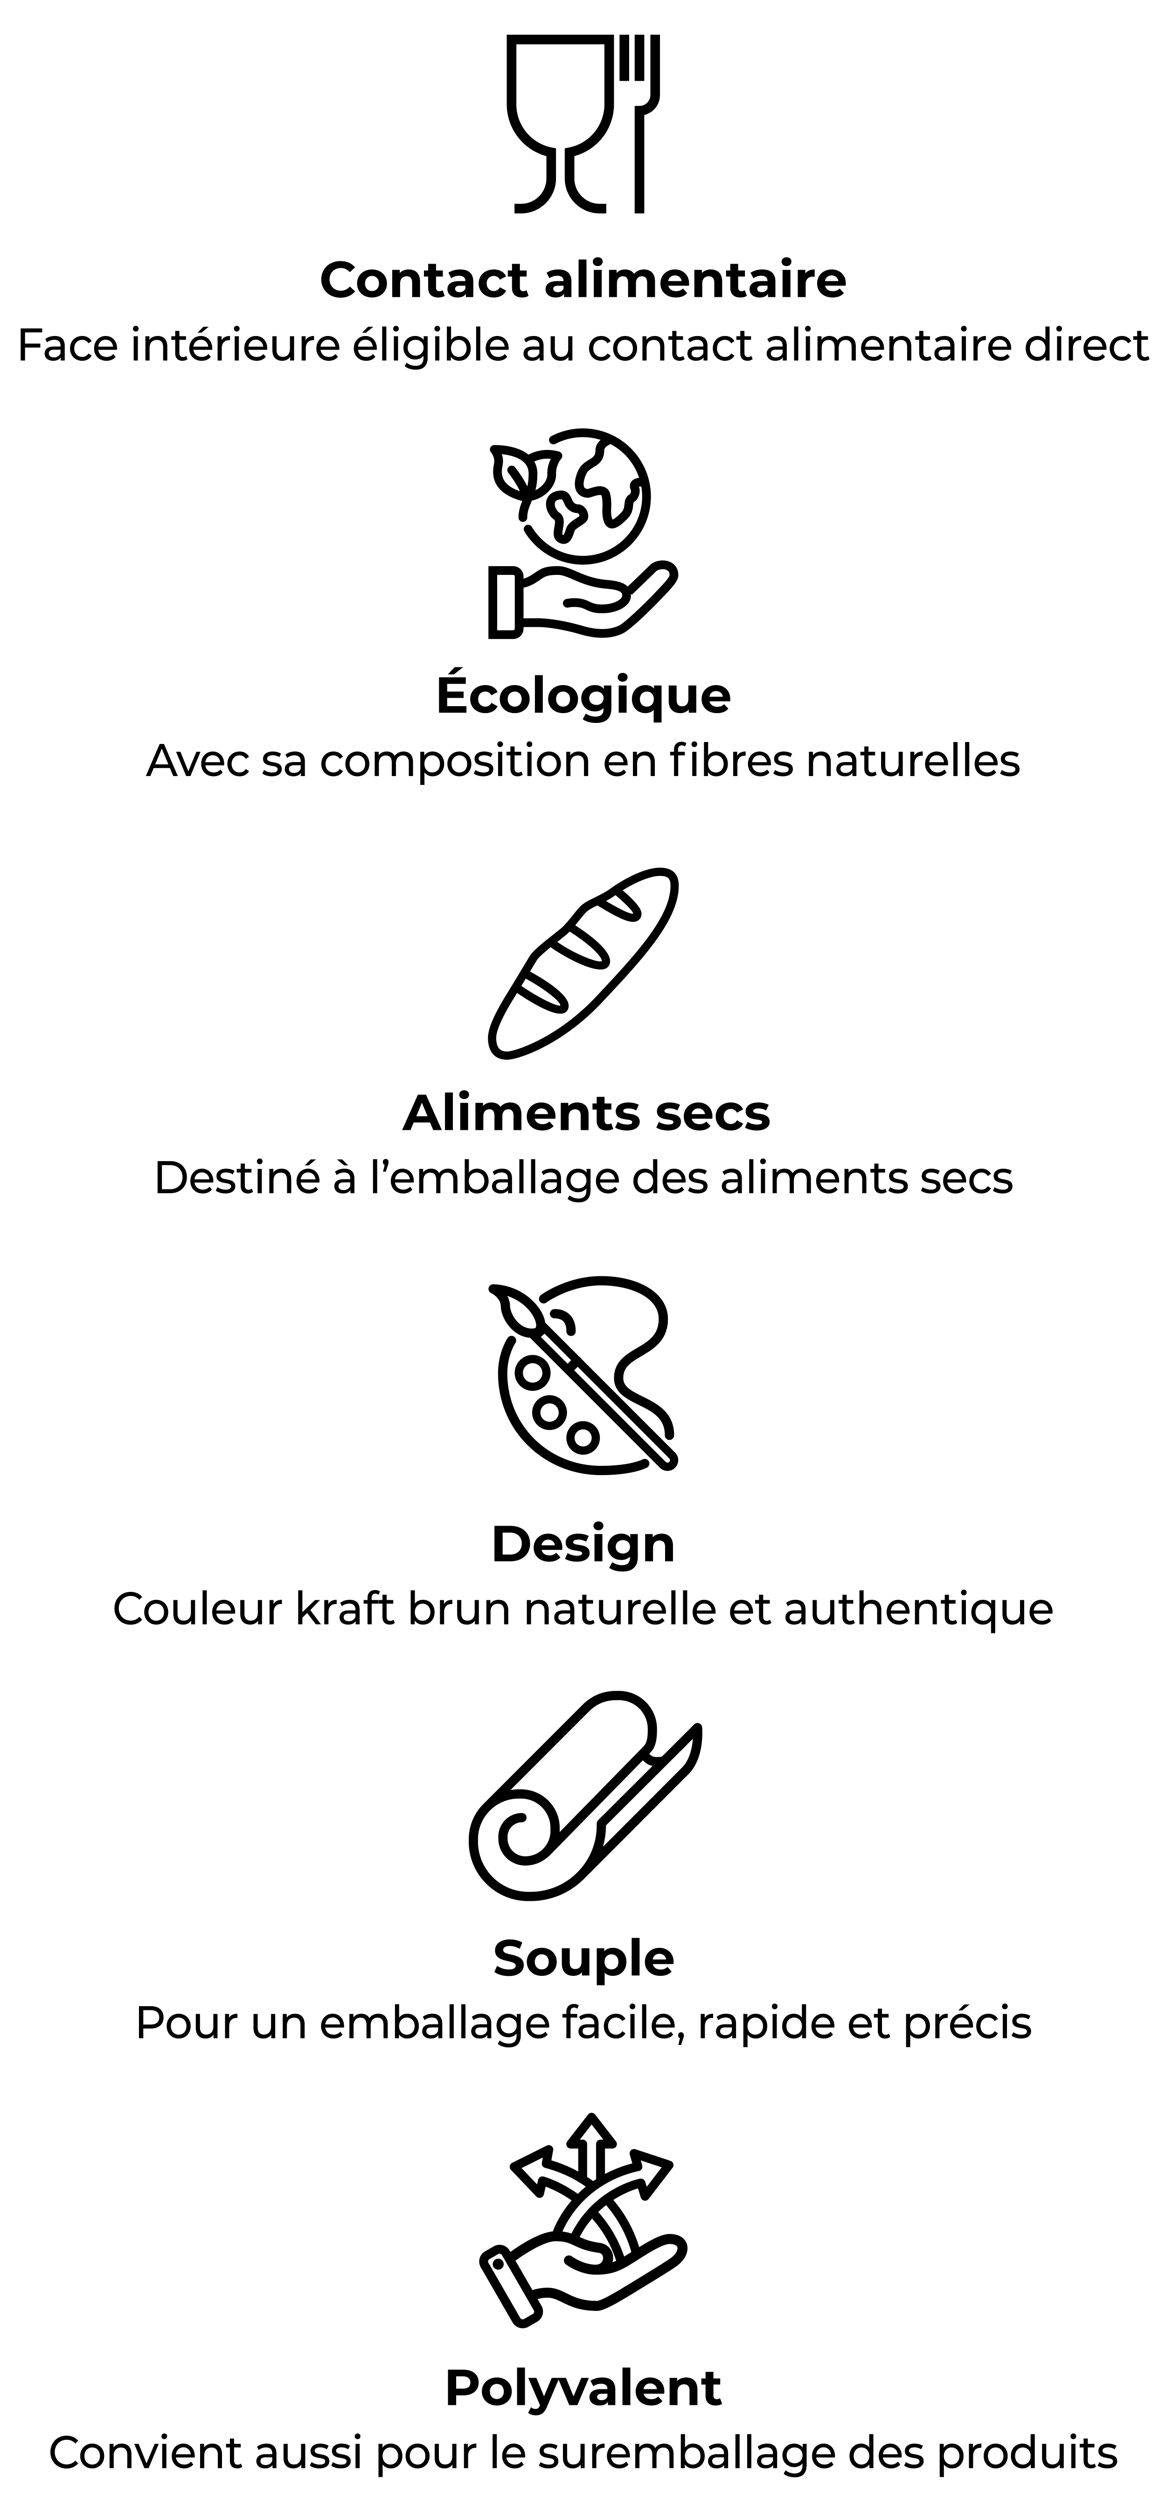 <svg xmlns="http://www.w3.org/2000/svg" viewBox="0 0 280 600"><path d="M168.604 414.51a1.11 1.11 0 0 0-1.889-.68l-7.782 7.758c-1.82.247-2.36.016-3.02-.698l.216-.22c1.133-1.134 1.639-2.786 1.639-5.357v-.395c0-5.023-4.086-9.109-9.11-9.109h-.651c-4.053 0-6.443 1.773-7.887 3.106l-.032.031-23.766 23.768a11.95 11.95 0 0 0-3.758 8.704v.561c0 7.867 6.4 14.267 14.267 14.267h.56c4.752 0 9.225-1.817 12.625-5.122a1 1 0 0 0 .158-.132l25.267-25.315c3.812-3.967 3.192-10.875 3.163-11.167m-26.962-3.977c1.27-1.169 3.14-2.503 6.365-2.503h.652a6.896 6.896 0 0 1 6.888 6.888v.395c0 2.48-.528 3.325-.997 3.794l-20.157 20.579c.001-.064.01-.127.01-.191l.004-.74a9.22 9.22 0 0 0-2.703-6.59 9.22 9.22 0 0 0-6.577-2.734h-.576c-.671 0-1.329.058-1.97.165zm1.645 27.11v.486c0 4.246-1.653 8.238-4.655 11.24a15.8 15.8 0 0 1-11.24 4.656h-.561c-6.643 0-12.046-5.404-12.046-12.046v-.56a9.73 9.73 0 0 1 2.675-6.705q.01-.008.02-.017l.448-.448a9.73 9.73 0 0 1 6.623-2.597h.576c1.891 0 3.668.739 5.003 2.08a7 7 0 0 1 2.056 5.012l-.004.74c-.015 3.32-2.728 6.02-6.047 6.02a4.254 4.254 0 0 1-4.249-4.25v-.47a3.454 3.454 0 0 1 3.45-3.45 1.11 1.11 0 1 0 0-2.222 5.677 5.677 0 0 0-5.67 5.671v.471a6.477 6.477 0 0 0 6.47 6.47c2.134 0 4.079-.824 5.55-2.161.082-.049.162-.105.232-.177l22.45-22.919c.694.708 1.388 1.154 2.345 1.333l-13.099 13.057a1.1 1.1 0 0 0-.327.786m20.568-13.52-19.07 19.106c.477-1.636.723-3.349.723-5.1v-.025l20.87-20.802c-.157 2.076-.722 4.946-2.523 6.821M121.69 25.037c0 5.852 3.95 10.936 9.521 12.433v5.362a6.09 6.09 0 0 1-6.08 6.08h-1.58v2.308h1.58c4.624 0 8.387-3.763 8.387-8.388v-7.235l-.938-.178c-4.973-.946-8.583-5.313-8.583-10.382V10.641h21.143v14.396c0 5.07-3.61 9.436-8.583 10.382l-.938.178v7.235c0 4.625 3.762 8.388 8.387 8.388h1.58v-2.307h-1.58a6.09 6.09 0 0 1-6.08-6.081V37.47a12.89 12.89 0 0 0 9.52-12.433V8.334H121.69zM148.77 8.334h2.307V19.43h-2.307zM152.408 8.334h2.307V19.43h-2.307z"></path><path d="M156.18 8.334v14.47a2.62 2.62 0 0 1-2.618 2.617h-1.154V51.22h2.308V27.592a4.93 4.93 0 0 0 3.77-4.789V8.333zM77.15 67.05c0-2.563 1.968-4.397 4.616-4.397 1.47 0 2.697.535 3.498 1.506l-1.263 1.166c-.57-.656-1.287-.996-2.137-.996-1.592 0-2.721 1.117-2.721 2.72s1.13 2.722 2.72 2.722c.85 0 1.567-.34 2.138-1.008l1.263 1.166c-.801.983-2.028 1.517-3.51 1.517-2.636 0-4.603-1.834-4.603-4.396M85.742 68.033c0-1.967 1.518-3.364 3.595-3.364s3.583 1.397 3.583 3.364-1.506 3.365-3.583 3.365-3.595-1.397-3.595-3.365m5.259 0c0-1.129-.717-1.81-1.664-1.81s-1.677.681-1.677 1.81.73 1.81 1.677 1.81S91 69.163 91 68.033M100.867 67.56v3.74h-1.895v-3.448c0-1.057-.486-1.543-1.324-1.543-.91 0-1.567.558-1.567 1.761v3.23h-1.895v-6.533h1.81v.764c.51-.558 1.275-.862 2.162-.862 1.543 0 2.709.898 2.709 2.89M106.798 70.985c-.389.28-.96.413-1.543.413-1.543 0-2.441-.79-2.441-2.344v-2.685h-1.009v-1.457h1.009v-1.59h1.894v1.59h1.628v1.457h-1.628v2.66c0 .559.304.863.814.863.28 0 .559-.085.765-.242zM113.65 67.572v3.729h-1.773v-.814c-.352.595-1.032.91-1.992.91-1.53 0-2.441-.849-2.441-1.979 0-1.153.814-1.955 2.806-1.955h1.506c0-.814-.486-1.288-1.506-1.288-.693 0-1.41.231-1.883.607l-.68-1.323c.716-.51 1.773-.79 2.818-.79 1.991 0 3.145.923 3.145 2.903m-1.894 1.664v-.668h-1.3c-.887 0-1.166.328-1.166.765 0 .474.4.79 1.069.79.632 0 1.178-.292 1.397-.887M114.953 68.033c0-1.967 1.518-3.364 3.644-3.364 1.372 0 2.453.596 2.927 1.664l-1.47.79c-.352-.62-.874-.9-1.47-.9-.96 0-1.712.669-1.712 1.81s.753 1.81 1.713 1.81c.595 0 1.117-.267 1.47-.899l1.469.802c-.474 1.045-1.555 1.652-2.927 1.652-2.126 0-3.644-1.397-3.644-3.365M126.932 70.985c-.389.28-.96.413-1.543.413-1.542 0-2.44-.79-2.44-2.344v-2.685h-1.01v-1.457h1.01v-1.59h1.894v1.59h1.627v1.457h-1.627v2.66c0 .559.303.863.814.863.279 0 .558-.085.765-.242zM137.223 67.572v3.729h-1.773v-.814c-.353.595-1.033.91-1.992.91-1.53 0-2.442-.849-2.442-1.979 0-1.153.814-1.955 2.806-1.955h1.506c0-.814-.485-1.288-1.506-1.288-.692 0-1.409.231-1.882.607l-.68-1.323c.716-.51 1.773-.79 2.817-.79 1.992 0 3.146.923 3.146 2.903m-1.895 1.664v-.668h-1.3c-.886 0-1.165.328-1.165.765 0 .474.4.79 1.068.79.632 0 1.179-.292 1.397-.887M138.939 62.288h1.895v9.013h-1.895zM142.366 62.799c0-.596.474-1.057 1.178-1.057s1.178.437 1.178 1.02c0 .632-.474 1.094-1.178 1.094s-1.178-.462-1.178-1.057m.23 1.968h1.895V71.3h-1.894zM157.294 67.56v3.74H155.4v-3.448c0-1.057-.474-1.543-1.239-1.543-.85 0-1.445.547-1.445 1.713V71.3h-1.895v-3.45c0-1.056-.45-1.542-1.24-1.542-.838 0-1.433.547-1.433 1.713V71.3h-1.894v-6.534h1.81v.753c.485-.559 1.214-.85 2.052-.85.911 0 1.689.352 2.15 1.068.522-.668 1.373-1.069 2.356-1.069 1.555 0 2.672.898 2.672 2.89M165.438 68.568h-4.944c.183.814.875 1.312 1.871 1.312.692 0 1.19-.207 1.64-.632l1.008 1.093c-.607.692-1.518 1.057-2.696 1.057-2.26 0-3.73-1.421-3.73-3.365 0-1.955 1.495-3.364 3.487-3.364 1.919 0 3.4 1.287 3.4 3.389 0 .145-.024.352-.036.51m-4.967-1.105h3.218c-.134-.826-.753-1.36-1.603-1.36-.863 0-1.482.522-1.615 1.36M173.421 67.56v3.74h-1.894v-3.448c0-1.057-.486-1.543-1.325-1.543-.91 0-1.566.558-1.566 1.761v3.23h-1.895v-6.533h1.81v.764c.51-.558 1.275-.862 2.162-.862 1.542 0 2.708.898 2.708 2.89M179.352 70.985c-.388.28-.96.413-1.543.413-1.542 0-2.44-.79-2.44-2.344v-2.685h-1.009v-1.457h1.008v-1.59h1.895v1.59h1.627v1.457h-1.627v2.66c0 .559.304.863.814.863.28 0 .559-.085.765-.242zM186.205 67.572v3.729h-1.774v-.814c-.352.595-1.032.91-1.992.91-1.53 0-2.441-.849-2.441-1.979 0-1.153.814-1.955 2.806-1.955h1.506c0-.814-.486-1.288-1.506-1.288-.692 0-1.41.231-1.883.607l-.68-1.323c.717-.51 1.773-.79 2.818-.79 1.992 0 3.146.923 3.146 2.903m-1.895 1.664v-.668h-1.3c-.886 0-1.166.328-1.166.765 0 .474.401.79 1.069.79.632 0 1.178-.292 1.397-.887M187.69 62.799c0-.596.473-1.057 1.178-1.057s1.178.437 1.178 1.02c0 .632-.474 1.094-1.178 1.094s-1.179-.462-1.179-1.057m.23 1.968h1.895V71.3h-1.895zM195.635 64.67v1.748c-.158-.012-.28-.024-.425-.024-1.045 0-1.738.571-1.738 1.822V71.3h-1.894v-6.534h1.81v.862c.461-.632 1.239-.96 2.247-.96M203.07 68.568h-4.943c.182.814.874 1.312 1.87 1.312.693 0 1.19-.207 1.64-.632l1.008 1.093c-.607.692-1.518 1.057-2.696 1.057-2.26 0-3.729-1.421-3.729-3.365 0-1.955 1.494-3.364 3.486-3.364 1.919 0 3.4 1.287 3.4 3.389 0 .145-.024.352-.036.51m-4.967-1.105h3.218c-.133-.826-.753-1.36-1.603-1.36-.862 0-1.482.522-1.615 1.36M6.012 79.776v2.685H9.68v.946H6.012v3.113H4.967V78.82h5.163v.957zM15.543 83v3.52h-.951v-.77c-.335.528-.952.837-1.82.837-1.254 0-2.048-.705-2.048-1.717 0-.935.575-1.705 2.227-1.705h1.588v-.21c0-.89-.491-1.408-1.484-1.408-.659 0-1.328.243-1.756.627l-.418-.792c.575-.484 1.4-.748 2.289-.748 1.515 0 2.373.77 2.373 2.366m-1.004 1.738v-.815h-1.547c-.993 0-1.275.408-1.275.903 0 .583.46.946 1.223.946.753 0 1.348-.363 1.6-1.034M16.816 83.605c0-1.738 1.223-2.97 2.927-2.97.993 0 1.818.428 2.258 1.243l-.763.516a1.7 1.7 0 0 0-1.506-.836c-1.087 0-1.902.804-1.902 2.047 0 1.265.815 2.057 1.902 2.057.607 0 1.15-.264 1.506-.836l.763.506c-.44.814-1.265 1.255-2.258 1.255-1.704 0-2.927-1.244-2.927-2.982M28.093 83.957h-4.495c.126 1.023.91 1.705 2.007 1.705.648 0 1.192-.23 1.6-.704l.554.682c-.502.616-1.265.947-2.185.947-1.788 0-2.979-1.244-2.979-2.982 0-1.727 1.181-2.97 2.78-2.97s2.74 1.21 2.74 3.002c0 .09-.012.221-.022.32m-4.495-.76h3.554c-.104-.979-.805-1.672-1.777-1.672-.961 0-1.672.683-1.777 1.673M31.927 78.885c0-.385.293-.693.68-.693s.679.297.679.67c0 .397-.282.705-.68.705a.67.67 0 0 1-.679-.682m.178 1.804h1.003v5.831h-1.003zM40.173 83.165v3.355H39.17v-3.234c0-1.145-.544-1.705-1.495-1.705-1.066 0-1.756.67-1.756 1.935v3.004h-1.003v-5.83h.961v.879c.408-.594 1.119-.935 1.997-.935 1.348 0 2.3.815 2.3 2.53M45.042 86.18c-.303.274-.763.407-1.212.407-1.119 0-1.756-.65-1.756-1.828v-3.2h-.94v-.87h.94v-1.276h1.003v1.276h1.589v.87h-1.589v3.156c0 .628.314.98.868.98.293 0 .575-.099.784-.275zM50.947 83.957h-4.495c.126 1.023.91 1.705 2.007 1.705.648 0 1.192-.23 1.6-.704l.554.682c-.502.616-1.265.947-2.185.947-1.788 0-2.979-1.244-2.979-2.982 0-1.727 1.181-2.97 2.78-2.97s2.74 1.21 2.74 3.002c0 .09-.012.221-.022.32m-4.495-.76h3.554c-.104-.979-.805-1.672-1.777-1.672-.961 0-1.672.683-1.777 1.673m1.924-3.355h-.941l1.421-1.43h1.276zM55.231 80.634v1.024c-.084-.012-.156-.012-.23-.012-1.076 0-1.745.693-1.745 1.97v2.904h-1.004v-5.83h.962v.979c.355-.683 1.045-1.035 2.017-1.035M56.181 78.885c0-.385.293-.693.68-.693s.68.297.68.67c0 .397-.283.705-.68.705a.67.67 0 0 1-.68-.682m.178 1.804h1.004v5.831h-1.004zM64.156 83.957h-4.495c.126 1.023.91 1.705 2.007 1.705.648 0 1.192-.23 1.6-.704l.554.682c-.502.616-1.265.947-2.185.947-1.788 0-2.979-1.244-2.979-2.982 0-1.727 1.181-2.97 2.78-2.97s2.74 1.21 2.74 3.002c0 .09-.012.221-.022.32m-4.495-.76h3.554c-.104-.979-.805-1.672-1.777-1.672-.961 0-1.672.683-1.777 1.673M70.624 80.69v5.83h-.95v-.88c-.409.605-1.098.947-1.882.947-1.432 0-2.383-.826-2.383-2.542v-3.356h1.003v3.234c0 1.145.543 1.717 1.495 1.717 1.045 0 1.714-.682 1.714-1.936v-3.015zM75.41 80.634v1.024c-.084-.012-.157-.012-.23-.012-1.077 0-1.746.693-1.746 1.97v2.904h-1.003v-5.83h.961v.979c.356-.683 1.046-1.035 2.018-1.035M81.472 83.957h-4.495c.125 1.023.91 1.705 2.007 1.705.648 0 1.191-.23 1.599-.704l.554.682c-.502.616-1.265.947-2.185.947-1.787 0-2.979-1.244-2.979-2.982 0-1.727 1.182-2.97 2.78-2.97s2.74 1.21 2.74 3.002c0 .09-.011.221-.021.32m-4.495-.76h3.554c-.105-.979-.805-1.672-1.777-1.672-.962 0-1.673.683-1.777 1.673M90.469 83.957h-4.495c.125 1.023.91 1.705 2.007 1.705.648 0 1.191-.23 1.599-.704l.554.682c-.502.616-1.265.947-2.184.947-1.788 0-2.98-1.244-2.98-2.982 0-1.727 1.182-2.97 2.78-2.97s2.74 1.21 2.74 3.002c0 .09-.011.221-.021.32m-4.495-.76h3.554c-.105-.979-.805-1.672-1.777-1.672-.962 0-1.673.683-1.777 1.673m1.923-3.355h-.94l1.42-1.43h1.276zM91.774 78.357h1.003v8.163h-1.003zM94.407 78.885c0-.385.293-.693.68-.693.386 0 .679.297.679.67 0 .397-.282.705-.68.705a.67.67 0 0 1-.679-.682m.178 1.804h1.003v5.831h-1.003zM102.695 80.69v5.038c0 2.058-.993 2.992-2.874 2.992-1.014 0-2.038-.297-2.645-.869l.481-.814c.512.463 1.317.76 2.132.76 1.307 0 1.903-.64 1.903-1.959v-.462c-.481.605-1.202.902-1.997.902-1.599 0-2.811-1.144-2.811-2.827s1.212-2.817 2.811-2.817c.826 0 1.579.32 2.049.957v-.902zm-.982 2.76c0-1.132-.795-1.892-1.903-1.892-1.118 0-1.913.76-1.913 1.893 0 1.122.795 1.903 1.913 1.903 1.108 0 1.903-.781 1.903-1.903M104.324 78.885c0-.385.293-.693.68-.693.386 0 .679.297.679.67 0 .397-.282.705-.68.705a.67.67 0 0 1-.679-.682m.178 1.804h1.003v5.831h-1.003zM113.05 83.605c0 1.782-1.18 2.982-2.8 2.982-.816 0-1.527-.33-1.976-.99v.923h-.962v-8.163h1.004v3.212c.46-.627 1.15-.935 1.933-.935 1.62 0 2.802 1.189 2.802 2.971m-1.013 0c0-1.243-.805-2.047-1.871-2.047-1.056 0-1.86.804-1.86 2.047s.804 2.057 1.86 2.057c1.066 0 1.87-.814 1.87-2.057M114.335 78.357h1.003v8.163h-1.003zM122.132 83.957h-4.495c.126 1.023.91 1.705 2.007 1.705.648 0 1.191-.23 1.599-.704l.554.682c-.502.616-1.264.947-2.184.947-1.788 0-2.98-1.244-2.98-2.982 0-1.727 1.182-2.97 2.78-2.97s2.74 1.21 2.74 3.002c0 .09-.011.221-.021.32m-4.495-.76h3.554c-.105-.979-.805-1.672-1.777-1.672-.962 0-1.672.683-1.777 1.673M130.534 83v3.52h-.952v-.77c-.334.528-.95.837-1.818.837-1.255 0-2.05-.705-2.05-1.717 0-.935.576-1.705 2.227-1.705h1.59v-.21c0-.89-.492-1.408-1.485-1.408-.659 0-1.328.243-1.756.627l-.419-.792c.576-.484 1.401-.748 2.29-.748 1.515 0 2.373.77 2.373 2.366m-1.004 1.738v-.815h-1.547c-.993 0-1.275.408-1.275.903 0 .583.46.946 1.222.946.753 0 1.35-.363 1.6-1.034M137.451 80.69v5.83h-.95v-.88c-.408.605-1.098.947-1.882.947-1.432 0-2.383-.826-2.383-2.542v-3.356h1.003v3.234c0 1.145.544 1.717 1.495 1.717 1.045 0 1.714-.682 1.714-1.936v-3.015zM141.452 83.605c0-1.738 1.223-2.97 2.927-2.97.992 0 1.818.428 2.258 1.243l-.764.516a1.7 1.7 0 0 0-1.505-.836c-1.087 0-1.902.804-1.902 2.047 0 1.265.815 2.057 1.902 2.057.606 0 1.15-.264 1.505-.836l.764.506c-.44.814-1.266 1.255-2.258 1.255-1.704 0-2.927-1.244-2.927-2.982M147.23 83.605c0-1.738 1.224-2.97 2.886-2.97s2.874 1.232 2.874 2.97-1.212 2.982-2.874 2.982-2.885-1.244-2.885-2.982m4.746 0c0-1.243-.794-2.047-1.86-2.047s-1.872.804-1.872 2.047.806 2.057 1.872 2.057 1.86-.814 1.86-2.057M159.532 83.165v3.355h-1.004v-3.234c0-1.145-.543-1.705-1.494-1.705-1.066 0-1.756.67-1.756 1.935v3.004h-1.004v-5.83h.962v.879c.407-.594 1.118-.935 1.996-.935 1.348 0 2.3.815 2.3 2.53M164.401 86.18c-.303.274-.763.407-1.212.407-1.119 0-1.756-.65-1.756-1.828v-3.2h-.941v-.87h.94v-1.276h1.004v1.276h1.589v.87h-1.589v3.156c0 .628.314.98.868.98.293 0 .575-.099.784-.275zM169.898 83v3.52h-.951v-.77c-.335.528-.952.837-1.82.837-1.254 0-2.048-.705-2.048-1.717 0-.935.575-1.705 2.226-1.705h1.59v-.21c0-.89-.492-1.408-1.485-1.408-.659 0-1.328.243-1.756.627l-.418-.792c.575-.484 1.4-.748 2.289-.748 1.515 0 2.373.77 2.373 2.366m-1.004 1.738v-.815h-1.547c-.993 0-1.275.408-1.275.903 0 .583.46.946 1.223.946.753 0 1.348-.363 1.6-1.034M171.171 83.605c0-1.738 1.223-2.97 2.927-2.97.993 0 1.819.428 2.258 1.243l-.763.516a1.7 1.7 0 0 0-1.506-.836c-1.087 0-1.902.804-1.902 2.047 0 1.265.815 2.057 1.902 2.057.607 0 1.15-.264 1.506-.836l.763.506c-.44.814-1.265 1.255-2.258 1.255-1.704 0-2.927-1.244-2.927-2.982M180.734 86.18c-.304.274-.763.407-1.213.407-1.118 0-1.756-.65-1.756-1.828v-3.2h-.94v-.87h.94v-1.276h1.004v1.276h1.588v.87h-1.588v3.156c0 .628.313.98.867.98.293 0 .575-.099.784-.275zM188.937 83v3.52h-.95v-.77c-.335.528-.952.837-1.82.837-1.254 0-2.049-.705-2.049-1.717 0-.935.576-1.705 2.227-1.705h1.589v-.21c0-.89-.492-1.408-1.484-1.408-.66 0-1.328.243-1.756.627l-.419-.792c.575-.484 1.401-.748 2.29-.748 1.515 0 2.372.77 2.372 2.366m-1.003 1.738v-.815h-1.547c-.993 0-1.275.408-1.275.903 0 .583.46.946 1.222.946.753 0 1.349-.363 1.6-1.034M190.692 78.357h1.003v8.163h-1.003zM193.325 78.885c0-.385.293-.693.68-.693.386 0 .679.297.679.67 0 .397-.282.705-.68.705a.67.67 0 0 1-.679-.682m.178 1.804h1.003v5.831h-1.003zM205.512 83.165v3.355h-1.004v-3.234c0-1.145-.522-1.705-1.432-1.705-1.003 0-1.662.67-1.662 1.935v3.004h-1.003v-3.234c0-1.145-.522-1.705-1.432-1.705-1.003 0-1.662.67-1.662 1.935v3.004h-1.003v-5.83h.961v.868c.398-.594 1.077-.924 1.913-.924.847 0 1.557.352 1.923 1.079.419-.66 1.192-1.079 2.132-1.079 1.35 0 2.269.815 2.269 2.53M212.272 83.957h-4.495c.126 1.023.91 1.705 2.007 1.705.648 0 1.191-.23 1.6-.704l.553.682c-.502.616-1.264.947-2.184.947-1.788 0-2.98-1.244-2.98-2.982 0-1.727 1.182-2.97 2.781-2.97s2.739 1.21 2.739 3.002c0 .09-.01.221-.021.32m-4.495-.76h3.554c-.105-.979-.805-1.672-1.777-1.672-.961 0-1.672.683-1.777 1.673M218.834 83.165v3.355h-1.003v-3.234c0-1.145-.544-1.705-1.495-1.705-1.066 0-1.756.67-1.756 1.935v3.004h-1.003v-5.83h.961v.879c.408-.594 1.12-.935 1.997-.935 1.348 0 2.3.815 2.3 2.53M223.703 86.18c-.303.274-.763.407-1.212.407-1.119 0-1.756-.65-1.756-1.828v-3.2h-.94v-.87h.94v-1.276h1.004v1.276h1.588v.87h-1.588v3.156c0 .628.313.98.867.98.293 0 .575-.099.784-.275zM229.2 83v3.52h-.95v-.77c-.335.528-.952.837-1.82.837-1.254 0-2.048-.705-2.048-1.717 0-.935.575-1.705 2.226-1.705h1.59v-.21c0-.89-.492-1.408-1.485-1.408-.659 0-1.328.243-1.756.627l-.419-.792c.576-.484 1.401-.748 2.29-.748 1.515 0 2.373.77 2.373 2.366m-1.003 1.738v-.815h-1.547c-.993 0-1.275.408-1.275.903 0 .583.46.946 1.222.946.753 0 1.35-.363 1.6-1.034M230.777 78.885c0-.385.293-.693.68-.693s.68.297.68.67c0 .397-.283.705-.68.705a.67.67 0 0 1-.68-.682m.178 1.804h1.003v5.831h-1.003zM236.745 80.634v1.024c-.084-.012-.157-.012-.23-.012-1.077 0-1.746.693-1.746 1.97v2.904h-1.003v-5.83h.961v.979c.356-.683 1.046-1.035 2.018-1.035M242.806 83.957h-4.494c.125 1.023.909 1.705 2.007 1.705.648 0 1.191-.23 1.599-.704l.554.682c-.502.616-1.265.947-2.185.947-1.787 0-2.979-1.244-2.979-2.982 0-1.727 1.182-2.97 2.78-2.97s2.74 1.21 2.74 3.002c0 .09-.011.221-.022.32m-4.494-.76h3.554c-.105-.979-.805-1.672-1.777-1.672-.962 0-1.673.683-1.777 1.673M252.044 78.357v8.163h-.962v-.924c-.45.66-1.16.99-1.975.99-1.62 0-2.802-1.199-2.802-2.98s1.182-2.972 2.802-2.972c.783 0 1.473.308 1.933.935v-3.212zm-.993 5.248c0-1.243-.805-2.047-1.86-2.047-1.067 0-1.872.804-1.872 2.047s.805 2.057 1.871 2.057c1.056 0 1.86-.814 1.86-2.057M253.662 78.885c0-.385.293-.693.68-.693s.68.297.68.67c0 .397-.283.705-.68.705a.67.67 0 0 1-.68-.682m.178 1.804h1.004v5.831h-1.004zM259.63 80.634v1.024c-.083-.012-.157-.012-.23-.012-1.076 0-1.745.693-1.745 1.97v2.904h-1.004v-5.83h.962v.979c.355-.683 1.045-1.035 2.017-1.035M265.691 83.957h-4.494c.125 1.023.909 1.705 2.006 1.705.648 0 1.192-.23 1.6-.704l.554.682c-.502.616-1.265.947-2.185.947-1.787 0-2.979-1.244-2.979-2.982 0-1.727 1.181-2.97 2.78-2.97s2.74 1.21 2.74 3.002c0 .09-.012.221-.022.32m-4.494-.76h3.553c-.104-.979-.804-1.672-1.777-1.672-.961 0-1.672.683-1.776 1.673M266.484 83.605c0-1.738 1.223-2.97 2.927-2.97.993 0 1.818.428 2.258 1.243l-.763.516a1.7 1.7 0 0 0-1.506-.836c-1.087 0-1.902.804-1.902 2.047 0 1.265.815 2.057 1.902 2.057.607 0 1.15-.264 1.506-.836l.763.506c-.44.814-1.265 1.255-2.258 1.255-1.704 0-2.927-1.244-2.927-2.982M276.047 86.18c-.304.274-.763.407-1.213.407-1.118 0-1.756-.65-1.756-1.828v-3.2h-.94v-.87h.94v-1.276h1.004v1.276h1.588v.87h-1.588v3.156c0 .628.313.98.867.98.293 0 .575-.099.784-.275zM40.795 184.32h-3.888l-.805 1.925h-1.077l3.313-7.7h1.036l3.323 7.7H41.6zm-.366-.88-1.578-3.774-1.578 3.774zM48.151 180.414l-2.424 5.831h-1.025l-2.425-5.83h1.046l1.902 4.675 1.944-4.676zM53.816 183.682H49.32c.125 1.023.91 1.705 2.007 1.705.648 0 1.191-.23 1.599-.704l.554.682c-.502.617-1.265.947-2.185.947-1.787 0-2.979-1.244-2.979-2.982 0-1.727 1.182-2.97 2.78-2.97s2.74 1.21 2.74 3.002c0 .09-.011.221-.021.32m-4.495-.759h3.554c-.105-.98-.805-1.673-1.777-1.673-.962 0-1.673.683-1.777 1.673M54.608 183.33c0-1.738 1.224-2.97 2.927-2.97.993 0 1.819.428 2.258 1.243l-.763.516a1.7 1.7 0 0 0-1.506-.836c-1.086 0-1.902.804-1.902 2.047 0 1.265.816 2.057 1.902 2.057.607 0 1.15-.264 1.506-.836l.763.506c-.44.814-1.265 1.255-2.258 1.255-1.703 0-2.927-1.244-2.927-2.982M62.99 185.629l.417-.836c.47.352 1.223.606 1.945.606.93 0 1.317-.298 1.317-.793 0-1.309-3.502-.176-3.502-2.497 0-1.045.888-1.75 2.31-1.75.72 0 1.536.199 2.017.529l-.428.836c-.502-.341-1.056-.462-1.6-.462-.878 0-1.306.34-1.306.803 0 1.375 3.512.252 3.512 2.52 0 1.055-.92 1.727-2.394 1.727-.92 0-1.829-.298-2.289-.683M73.21 182.725v3.52h-.95v-.77c-.335.528-.952.837-1.82.837-1.254 0-2.048-.704-2.048-1.717 0-.935.575-1.705 2.226-1.705h1.59v-.21c0-.89-.492-1.407-1.485-1.407-.659 0-1.328.242-1.756.627l-.419-.792c.576-.485 1.401-.749 2.29-.749 1.515 0 2.373.77 2.373 2.366m-1.003 1.738v-.814H70.66c-.993 0-1.275.407-1.275.902 0 .583.46.946 1.222.946.753 0 1.35-.363 1.6-1.034M77.16 183.33c0-1.738 1.222-2.97 2.926-2.97.993 0 1.818.428 2.258 1.243l-.763.516a1.7 1.7 0 0 0-1.506-.836c-1.087 0-1.902.804-1.902 2.047 0 1.265.815 2.057 1.902 2.057.607 0 1.15-.264 1.506-.836l.763.506c-.44.814-1.265 1.255-2.258 1.255-1.704 0-2.927-1.244-2.927-2.982M82.938 183.33c0-1.738 1.223-2.97 2.885-2.97s2.874 1.232 2.874 2.97-1.212 2.982-2.874 2.982-2.885-1.244-2.885-2.982m4.746 0c0-1.243-.795-2.047-1.861-2.047s-1.871.804-1.871 2.047.805 2.057 1.87 2.057c1.067 0 1.862-.814 1.862-2.057M99.18 182.89v3.355h-1.004v-3.234c0-1.145-.523-1.705-1.432-1.705-1.003 0-1.662.67-1.662 1.935v3.004H94.08v-3.234c0-1.145-.523-1.705-1.432-1.705-1.003 0-1.662.67-1.662 1.935v3.004h-1.003v-5.83h.96v.868c.398-.593 1.078-.924 1.914-.924.847 0 1.557.352 1.923 1.079.418-.66 1.192-1.079 2.132-1.079 1.349 0 2.268.815 2.268 2.53M106.661 183.33c0 1.793-1.18 2.982-2.801 2.982-.784 0-1.474-.32-1.934-.947v3.015h-1.003v-7.966h.961v.925c.45-.65 1.16-.98 1.976-.98 1.62 0 2.801 1.189 2.801 2.971m-1.013 0c0-1.232-.806-2.047-1.872-2.047-1.055 0-1.86.815-1.86 2.047 0 1.243.805 2.057 1.86 2.057 1.066 0 1.872-.814 1.872-2.057M107.433 183.33c0-1.738 1.223-2.97 2.884-2.97 1.663 0 2.875 1.232 2.875 2.97s-1.212 2.982-2.875 2.982c-1.661 0-2.884-1.244-2.884-2.982m4.745 0c0-1.243-.794-2.047-1.86-2.047s-1.872.804-1.872 2.047.806 2.057 1.871 2.057c1.067 0 1.86-.814 1.86-2.057M113.776 185.629l.418-.836c.47.352 1.223.606 1.944.606.93 0 1.317-.298 1.317-.793 0-1.309-3.501-.176-3.501-2.497 0-1.045.888-1.75 2.31-1.75.72 0 1.536.199 2.017.529l-.429.836c-.501-.341-1.056-.462-1.599-.462-.878 0-1.307.34-1.307.803 0 1.375 3.513.252 3.513 2.52 0 1.055-.92 1.727-2.394 1.727-.92 0-1.83-.298-2.289-.683M119.43 178.61c0-.385.292-.693.678-.693s.68.297.68.671c0 .396-.282.704-.68.704a.67.67 0 0 1-.679-.682m.177 1.804h1.003v5.831h-1.003zM125.533 185.904c-.303.275-.763.408-1.213.408-1.118 0-1.755-.65-1.755-1.828v-3.2h-.941v-.87h.94v-1.276h1.004v1.276h1.588v.87h-1.588v3.157c0 .627.313.979.867.979.293 0 .575-.099.784-.275zM126.462 178.61c0-.385.292-.693.68-.693.386 0 .679.297.679.671 0 .396-.282.704-.68.704a.67.67 0 0 1-.679-.682m.178 1.804h1.003v5.831h-1.003zM128.939 183.33c0-1.738 1.223-2.97 2.884-2.97 1.662 0 2.875 1.232 2.875 2.97s-1.213 2.982-2.875 2.982-2.884-1.244-2.884-2.982m4.745 0c0-1.243-.794-2.047-1.86-2.047s-1.872.804-1.872 2.047.805 2.057 1.871 2.057c1.067 0 1.86-.814 1.86-2.057M141.239 182.89v3.355h-1.004v-3.234c0-1.145-.543-1.705-1.494-1.705-1.066 0-1.756.67-1.756 1.935v3.004h-1.003v-5.83h.96v.88c.409-.595 1.12-.936 1.998-.936 1.348 0 2.299.815 2.299 2.53M150.686 183.682h-4.495c.126 1.023.91 1.705 2.007 1.705.648 0 1.192-.23 1.6-.704l.554.682c-.502.617-1.265.947-2.185.947-1.788 0-2.979-1.244-2.979-2.982 0-1.727 1.181-2.97 2.78-2.97s2.74 1.21 2.74 3.002c0 .09-.012.221-.022.32m-4.495-.759h3.554c-.104-.98-.804-1.673-1.777-1.673-.961 0-1.672.683-1.777 1.673M157.249 182.89v3.355h-1.004v-3.234c0-1.145-.543-1.705-1.494-1.705-1.066 0-1.756.67-1.756 1.935v3.004h-1.004v-5.83h.962v.88c.407-.595 1.118-.936 1.996-.936 1.348 0 2.3.815 2.3 2.53M163.685 178.016c.428 0 .847.11 1.129.342l-.303.802a1.26 1.26 0 0 0-.774-.275c-.595 0-.899.352-.899 1.023v.506h1.61v.87h-1.589v4.961h-1.003v-4.962h-.94v-.869h.94v-.516c0-1.134.648-1.882 1.83-1.882m2.373.594c0-.385.292-.693.679-.693s.68.297.68.671c0 .396-.283.704-.68.704a.67.67 0 0 1-.68-.682m.177 1.804h1.004v5.831h-1.004zM174.784 183.33c0 1.782-1.181 2.982-2.802 2.982-.815 0-1.525-.33-1.975-.99v.923h-.962v-8.163h1.004v3.212c.46-.627 1.15-.935 1.933-.935 1.62 0 2.802 1.189 2.802 2.971m-1.014 0c0-1.243-.805-2.047-1.871-2.047-1.056 0-1.86.804-1.86 2.047s.804 2.057 1.86 2.057c1.066 0 1.871-.814 1.871-2.057M179.046 180.36v1.023c-.083-.012-.156-.012-.23-.012-1.076 0-1.745.694-1.745 1.97v2.904h-1.004v-5.83h.962v.979c.355-.683 1.045-1.035 2.017-1.035M185.108 183.682h-4.495c.126 1.023.91 1.705 2.007 1.705.648 0 1.192-.23 1.6-.704l.554.682c-.502.617-1.265.947-2.185.947-1.788 0-2.98-1.244-2.98-2.982 0-1.727 1.182-2.97 2.781-2.97s2.739 1.21 2.739 3.002c0 .09-.01.221-.021.32m-4.495-.759h3.554c-.104-.98-.805-1.673-1.777-1.673-.961 0-1.672.683-1.777 1.673M185.713 185.629l.418-.836c.47.352 1.223.606 1.944.606.93 0 1.317-.298 1.317-.793 0-1.309-3.501-.176-3.501-2.497 0-1.045.888-1.75 2.31-1.75.72 0 1.536.199 2.017.529l-.429.836c-.501-.341-1.056-.462-1.599-.462-.878 0-1.307.34-1.307.803 0 1.375 3.513.252 3.513 2.52 0 1.055-.92 1.727-2.394 1.727-.92 0-1.83-.298-2.289-.683M199.508 182.89v3.355h-1.004v-3.234c0-1.145-.543-1.705-1.494-1.705-1.066 0-1.756.67-1.756 1.935v3.004h-1.003v-5.83h.961v.88c.408-.595 1.119-.936 1.997-.936 1.348 0 2.299.815 2.299 2.53M205.652 182.725v3.52h-.95v-.77c-.335.528-.952.837-1.82.837-1.254 0-2.048-.704-2.048-1.717 0-.935.575-1.705 2.226-1.705h1.589v-.21c0-.89-.492-1.407-1.484-1.407-.66 0-1.328.242-1.756.627l-.419-.792c.576-.485 1.401-.749 2.29-.749 1.515 0 2.372.77 2.372 2.366m-1.003 1.738v-.814h-1.547c-.993 0-1.275.407-1.275.902 0 .583.46.946 1.222.946.753 0 1.349-.363 1.6-1.034M210.522 185.904c-.304.275-.764.408-1.213.408-1.118 0-1.756-.65-1.756-1.828v-3.2h-.94v-.87h.94v-1.276h1.004v1.276h1.588v.87h-1.588v3.157c0 .627.313.979.867.979.293 0 .575-.099.784-.275zM216.792 180.414v5.831h-.951v-.88c-.408.605-1.098.947-1.881.947-1.433 0-2.384-.826-2.384-2.542v-3.356h1.004v3.235c0 1.144.543 1.716 1.494 1.716 1.046 0 1.715-.682 1.715-1.936v-3.015zM221.578 180.36v1.023c-.084-.012-.157-.012-.23-.012-1.077 0-1.746.694-1.746 1.97v2.904H218.6v-5.83h.961v.979c.356-.683 1.046-1.035 2.018-1.035M227.639 183.682h-4.495c.126 1.023.91 1.705 2.007 1.705.648 0 1.191-.23 1.6-.704l.553.682c-.502.617-1.264.947-2.184.947-1.788 0-2.98-1.244-2.98-2.982 0-1.727 1.182-2.97 2.781-2.97s2.739 1.21 2.739 3.002c0 .09-.011.221-.021.32m-4.495-.759h3.554c-.105-.98-.805-1.673-1.777-1.673-.961 0-1.672.683-1.777 1.673M228.944 178.082h1.003v8.163h-1.003zM231.755 178.082h1.003v8.163h-1.003zM239.552 183.682h-4.495c.126 1.023.91 1.705 2.007 1.705.648 0 1.191-.23 1.6-.704l.553.682c-.502.617-1.264.947-2.184.947-1.788 0-2.98-1.244-2.98-2.982 0-1.727 1.182-2.97 2.781-2.97s2.739 1.21 2.739 3.002c0 .09-.01.221-.021.32m-4.495-.759h3.554c-.105-.98-.805-1.673-1.777-1.673-.961 0-1.672.683-1.777 1.673M240.157 185.629l.418-.836c.47.352 1.223.606 1.944.606.93 0 1.317-.298 1.317-.793 0-1.309-3.501-.176-3.501-2.497 0-1.045.888-1.75 2.31-1.75.72 0 1.536.199 2.017.529l-.429.836c-.501-.341-1.056-.462-1.6-.462-.877 0-1.306.34-1.306.803 0 1.375 3.512.252 3.512 2.52 0 1.055-.92 1.727-2.393 1.727-.92 0-1.83-.298-2.29-.683M112.01 169.47v1.579h-6.583v-8.502h6.425v1.58h-4.47v1.845h3.948v1.53h-3.948v1.968zm-2.988-7.615h-1.482l1.64-1.75h2.04zM112.912 167.781c0-1.967 1.518-3.364 3.644-3.364 1.372 0 2.453.596 2.927 1.664l-1.47.79c-.352-.62-.874-.9-1.469-.9-.96 0-1.713.669-1.713 1.81s.753 1.81 1.713 1.81c.595 0 1.117-.267 1.47-.899l1.469.802c-.474 1.045-1.555 1.652-2.927 1.652-2.126 0-3.644-1.397-3.644-3.365M120.008 167.781c0-1.967 1.518-3.364 3.596-3.364s3.583 1.397 3.583 3.364-1.506 3.365-3.583 3.365-3.596-1.397-3.596-3.365m5.26 0c0-1.129-.717-1.81-1.664-1.81s-1.677.681-1.677 1.81.73 1.81 1.677 1.81 1.664-.68 1.664-1.81M128.453 162.036h1.895v9.013h-1.895zM131.625 167.781c0-1.967 1.518-3.364 3.595-3.364s3.583 1.397 3.583 3.364-1.506 3.365-3.583 3.365-3.595-1.397-3.595-3.365m5.26 0c0-1.129-.717-1.81-1.665-1.81s-1.676.681-1.676 1.81.729 1.81 1.676 1.81 1.664-.68 1.664-1.81M146.811 164.515v5.441c0 2.429-1.312 3.546-3.668 3.546-1.24 0-2.442-.304-3.207-.898l.754-1.36c.558.448 1.47.74 2.307.74 1.336 0 1.92-.607 1.92-1.786v-.279c-.499.547-1.215.815-2.066.815-1.81 0-3.267-1.251-3.267-3.159s1.458-3.158 3.267-3.158c.911 0 1.664.304 2.162.936v-.838zm-1.87 3.06c0-.96-.717-1.603-1.713-1.603s-1.725.643-1.725 1.603.729 1.604 1.725 1.604 1.713-.645 1.713-1.604M148.345 162.547c0-.596.473-1.057 1.178-1.057s1.178.437 1.178 1.02c0 .632-.473 1.094-1.178 1.094s-1.178-.462-1.178-1.057m.23 1.968h1.896v6.534h-1.895zM158.865 164.515v8.89h-1.895v-3.048c-.474.534-1.154.789-1.956.789-1.846 0-3.267-1.312-3.267-3.365s1.421-3.364 3.267-3.364c.875 0 1.567.28 2.04.85v-.752zm-1.859 3.266c0-1.129-.729-1.81-1.664-1.81-.947 0-1.676.681-1.676 1.81s.73 1.81 1.676 1.81c.935 0 1.664-.68 1.664-1.81M167.2 164.515v6.534h-1.797v-.777c-.498.57-1.227.874-2.028.874-1.64 0-2.794-.923-2.794-2.939v-3.692h1.895v3.413c0 1.093.486 1.578 1.323 1.578.875 0 1.507-.559 1.507-1.76v-3.231zM175.33 168.317h-4.944c.182.813.875 1.311 1.87 1.311.693 0 1.191-.207 1.64-.632l1.009 1.093c-.608.692-1.518 1.057-2.696 1.057-2.26 0-3.73-1.421-3.73-3.365 0-1.955 1.495-3.364 3.486-3.364 1.92 0 3.401 1.287 3.401 3.389 0 .145-.024.352-.036.51m-4.968-1.106h3.22c-.135-.826-.754-1.36-1.604-1.36-.863 0-1.482.522-1.616 1.36M37.842 278.66h3.083c2.352 0 3.952 1.563 3.952 3.851s-1.6 3.85-3.952 3.85h-3.083zm3.02 6.745c1.809 0 2.97-1.166 2.97-2.894s-1.161-2.893-2.97-2.893h-1.975v5.787zM51.209 283.798h-4.495c.125 1.024.91 1.706 2.007 1.706.648 0 1.191-.23 1.599-.705l.554.683c-.502.616-1.265.946-2.184.946-1.788 0-2.98-1.243-2.98-2.981 0-1.728 1.182-2.97 2.78-2.97s2.74 1.21 2.74 3.002c0 .089-.011.22-.021.32m-4.495-.758h3.554c-.105-.98-.805-1.673-1.777-1.673-.962 0-1.673.682-1.777 1.673M51.814 285.746l.418-.836c.47.351 1.223.605 1.944.605.93 0 1.317-.298 1.317-.793 0-1.308-3.502-.176-3.502-2.497 0-1.045.888-1.749 2.31-1.749.721 0 1.536.198 2.017.529l-.428.835c-.502-.34-1.056-.461-1.6-.461-.877 0-1.306.34-1.306.802 0 1.375 3.512.253 3.512 2.52 0 1.055-.92 1.727-2.393 1.727-.92 0-1.83-.298-2.29-.682M60.76 286.021c-.304.275-.764.407-1.213.407-1.119 0-1.756-.65-1.756-1.827V281.4h-.94v-.87h.94v-1.275h1.004v1.276h1.588v.869h-1.588v3.157c0 .628.313.98.867.98.293 0 .575-.099.784-.276zM61.689 278.727c0-.386.292-.693.679-.693s.68.297.68.67c0 .397-.283.705-.68.705a.67.67 0 0 1-.68-.682m.177 1.804h1.004v5.83h-1.004zM69.935 283.006v3.356H68.93v-3.234c0-1.145-.543-1.706-1.494-1.706-1.066 0-1.756.671-1.756 1.936v3.004h-1.004v-5.831h.962v.88c.407-.594 1.118-.935 1.996-.935 1.348 0 2.3.815 2.3 2.53M76.706 283.798h-4.494c.125 1.024.909 1.706 2.006 1.706.648 0 1.192-.23 1.6-.705l.554.683c-.502.616-1.265.946-2.185.946-1.788 0-2.979-1.243-2.979-2.981 0-1.728 1.181-2.97 2.78-2.97s2.74 1.21 2.74 3.002c0 .089-.012.22-.022.32m-4.494-.758h3.553c-.104-.98-.804-1.673-1.777-1.673-.961 0-1.672.682-1.776 1.673m1.923-3.356h-.941l1.422-1.43h1.275zM85.108 282.841v3.52h-.951v-.77c-.335.529-.951.837-1.819.837-1.254 0-2.049-.704-2.049-1.716 0-.935.575-1.706 2.227-1.706h1.589v-.209c0-.891-.492-1.408-1.485-1.408-.658 0-1.327.242-1.756.627l-.418-.792c.575-.484 1.4-.748 2.289-.748 1.516 0 2.373.77 2.373 2.365m-2.457-3.157-1.755-1.43h1.274l1.422 1.43zm1.454 4.896v-.815h-1.548c-.992 0-1.275.407-1.275.903 0 .583.46.946 1.223.946.753 0 1.349-.363 1.6-1.034M89.569 278.199h1.003v8.163H89.57zM93.31 278.88c0 .21-.031.375-.167.782l-.502 1.54h-.658l.387-1.639c-.262-.1-.44-.352-.44-.683 0-.439.303-.748.7-.748.398 0 .68.32.68.748M99.351 283.798h-4.494c.125 1.024.909 1.706 2.006 1.706.648 0 1.192-.23 1.6-.705l.554.683c-.502.616-1.265.946-2.185.946-1.787 0-2.979-1.243-2.979-2.981 0-1.728 1.181-2.97 2.78-2.97s2.74 1.21 2.74 3.002c0 .089-.012.22-.022.32m-4.494-.758h3.553c-.104-.98-.804-1.673-1.777-1.673-.961 0-1.672.682-1.776 1.673M109.854 283.006v3.356h-1.003v-3.234c0-1.145-.523-1.706-1.432-1.706-1.003 0-1.662.671-1.662 1.936v3.004h-1.004v-3.234c0-1.145-.522-1.706-1.431-1.706-1.004 0-1.662.671-1.662 1.936v3.004h-1.004v-5.831h.962v.869c.397-.594 1.076-.924 1.913-.924.847 0 1.557.352 1.923 1.078.418-.66 1.192-1.078 2.132-1.078 1.349 0 2.268.815 2.268 2.53M117.336 283.447c0 1.782-1.182 2.981-2.802 2.981-.815 0-1.526-.33-1.975-.99v.924h-.962v-8.163h1.004v3.212c.46-.627 1.15-.935 1.933-.935 1.62 0 2.802 1.189 2.802 2.97m-1.014 0c0-1.243-.805-2.047-1.871-2.047-1.056 0-1.86.804-1.86 2.047s.804 2.057 1.86 2.057c1.066 0 1.87-.814 1.87-2.057M122.958 282.841v3.52h-.952v-.77c-.334.529-.95.837-1.818.837-1.255 0-2.05-.704-2.05-1.716 0-.935.576-1.706 2.227-1.706h1.59v-.209c0-.891-.493-1.408-1.485-1.408-.659 0-1.328.242-1.756.627l-.419-.792c.576-.484 1.401-.748 2.29-.748 1.515 0 2.373.77 2.373 2.365m-1.004 1.739v-.815h-1.547c-.993 0-1.275.407-1.275.903 0 .583.46.946 1.223.946.752 0 1.348-.363 1.6-1.034M124.712 278.199h1.003v8.163h-1.003zM127.523 278.199h1.003v8.163h-1.003zM134.724 282.841v3.52h-.951v-.77c-.334.529-.951.837-1.819.837-1.254 0-2.049-.704-2.049-1.716 0-.935.576-1.706 2.227-1.706h1.589v-.209c0-.891-.492-1.408-1.485-1.408-.658 0-1.327.242-1.755.627l-.419-.792c.575-.484 1.401-.748 2.29-.748 1.515 0 2.372.77 2.372 2.365m-1.003 1.739v-.815h-1.548c-.992 0-1.274.407-1.274.903 0 .583.46.946 1.222.946.753 0 1.349-.363 1.6-1.034M141.809 280.53v5.04c0 2.058-.993 2.992-2.875 2.992-1.014 0-2.038-.297-2.644-.869l.48-.814c.513.462 1.317.76 2.133.76 1.307 0 1.902-.64 1.902-1.959v-.463c-.48.606-1.202.903-1.996.903-1.6 0-2.812-1.144-2.812-2.827s1.213-2.817 2.812-2.817c.825 0 1.578.32 2.048.957v-.902zm-.983 2.763c0-1.133-.794-1.893-1.902-1.893-1.119 0-1.913.76-1.913 1.893 0 1.122.794 1.903 1.913 1.903 1.108 0 1.902-.781 1.902-1.903M148.601 283.798h-4.494c.125 1.024.909 1.706 2.006 1.706.648 0 1.192-.23 1.6-.705l.554.683c-.502.616-1.265.946-2.185.946-1.787 0-2.979-1.243-2.979-2.981 0-1.728 1.181-2.97 2.78-2.97s2.74 1.21 2.74 3.002c0 .089-.012.22-.022.32m-4.494-.758h3.553c-.104-.98-.804-1.673-1.777-1.673-.961 0-1.672.682-1.776 1.673M157.839 278.199v8.163h-.961v-.924c-.45.66-1.16.99-1.976.99-1.62 0-2.801-1.199-2.801-2.981s1.18-2.97 2.8-2.97c.785 0 1.475.307 1.935.934v-3.212zm-.993 5.248c0-1.243-.805-2.047-1.86-2.047-1.066 0-1.872.804-1.872 2.047s.806 2.057 1.871 2.057c1.056 0 1.861-.814 1.861-2.057M164.621 283.798h-4.494c.125 1.024.909 1.706 2.006 1.706.648 0 1.192-.23 1.6-.705l.554.683c-.502.616-1.265.946-2.185.946-1.787 0-2.979-1.243-2.979-2.981 0-1.728 1.181-2.97 2.78-2.97s2.74 1.21 2.74 3.002c0 .089-.012.22-.022.32m-4.494-.758h3.553c-.104-.98-.804-1.673-1.777-1.673-.961 0-1.672.682-1.776 1.673M165.226 285.746l.418-.836c.47.351 1.223.605 1.944.605.93 0 1.317-.298 1.317-.793 0-1.308-3.502-.176-3.502-2.497 0-1.045.889-1.749 2.31-1.749.721 0 1.537.198 2.018.529l-.43.835c-.5-.34-1.055-.461-1.598-.461-.878 0-1.307.34-1.307.802 0 1.375 3.512.253 3.512 2.52 0 1.055-.92 1.727-2.393 1.727-.92 0-1.83-.298-2.29-.682M178.153 282.841v3.52h-.95v-.77c-.335.529-.952.837-1.82.837-1.254 0-2.048-.704-2.048-1.716 0-.935.575-1.706 2.226-1.706h1.589v-.209c0-.891-.491-1.408-1.484-1.408-.66 0-1.328.242-1.756.627l-.419-.792c.575-.484 1.401-.748 2.29-.748 1.515 0 2.372.77 2.372 2.365m-1.003 1.739v-.815h-1.547c-.993 0-1.275.407-1.275.903 0 .583.46.946 1.222.946.753 0 1.349-.363 1.6-1.034M179.908 278.199h1.003v8.163h-1.003zM182.541 278.727c0-.386.293-.693.68-.693s.679.297.679.67c0 .397-.282.705-.68.705a.67.67 0 0 1-.679-.682m.178 1.804h1.003v5.83h-1.003zM194.728 283.006v3.356h-1.004v-3.234c0-1.145-.522-1.706-1.431-1.706-1.004 0-1.663.671-1.663 1.936v3.004h-1.003v-3.234c0-1.145-.522-1.706-1.432-1.706-1.003 0-1.662.671-1.662 1.936v3.004h-1.003v-5.831h.961v.869c.398-.594 1.077-.924 1.913-.924.847 0 1.558.352 1.923 1.078.419-.66 1.192-1.078 2.133-1.078 1.348 0 2.268.815 2.268 2.53M201.488 283.798h-4.495c.126 1.024.91 1.706 2.007 1.706.648 0 1.191-.23 1.6-.705l.553.683c-.502.616-1.264.946-2.184.946-1.788 0-2.98-1.243-2.98-2.981 0-1.728 1.182-2.97 2.781-2.97s2.739 1.21 2.739 3.002c0 .089-.01.22-.021.32m-4.495-.758h3.554c-.105-.98-.805-1.673-1.777-1.673-.961 0-1.672.682-1.777 1.673M208.05 283.006v3.356h-1.003v-3.234c0-1.145-.544-1.706-1.495-1.706-1.066 0-1.756.671-1.756 1.936v3.004h-1.003v-5.831h.961v.88c.408-.594 1.12-.935 1.997-.935 1.348 0 2.3.815 2.3 2.53M212.92 286.021c-.304.275-.764.407-1.213.407-1.119 0-1.756-.65-1.756-1.827V281.4h-.94v-.87h.94v-1.275h1.004v1.276h1.588v.869h-1.588v3.157c0 .628.313.98.867.98.293 0 .575-.099.784-.276zM213.326 285.746l.418-.836c.47.351 1.223.605 1.945.605.93 0 1.316-.298 1.316-.793 0-1.308-3.501-.176-3.501-2.497 0-1.045.888-1.749 2.31-1.749.72 0 1.536.198 2.017.529l-.429.835c-.501-.34-1.055-.461-1.599-.461-.878 0-1.306.34-1.306.802 0 1.375 3.512.253 3.512 2.52 0 1.055-.92 1.727-2.394 1.727-.92 0-1.829-.298-2.289-.682M221.164 285.746l.418-.836c.47.351 1.223.605 1.944.605.93 0 1.317-.298 1.317-.793 0-1.308-3.502-.176-3.502-2.497 0-1.045.889-1.749 2.31-1.749.721 0 1.537.198 2.018.529l-.43.835c-.5-.34-1.055-.461-1.598-.461-.878 0-1.307.34-1.307.802 0 1.375 3.512.253 3.512 2.52 0 1.055-.92 1.727-2.393 1.727-.92 0-1.83-.298-2.29-.682M231.98 283.798h-4.494c.125 1.024.91 1.706 2.007 1.706.648 0 1.191-.23 1.599-.705l.554.683c-.502.616-1.265.946-2.184.946-1.788 0-2.98-1.243-2.98-2.981 0-1.728 1.182-2.97 2.78-2.97s2.74 1.21 2.74 3.002c0 .089-.011.22-.021.32m-4.494-.758h3.554c-.105-.98-.805-1.673-1.777-1.673-.962 0-1.673.682-1.777 1.673M232.774 283.447c0-1.738 1.223-2.97 2.926-2.97.993 0 1.82.428 2.258 1.242l-.763.517a1.7 1.7 0 0 0-1.505-.836c-1.087 0-1.903.804-1.903 2.047 0 1.265.816 2.057 1.903 2.057.606 0 1.15-.264 1.505-.836l.763.505c-.439.815-1.265 1.255-2.258 1.255-1.703 0-2.926-1.243-2.926-2.981M238.448 285.746l.418-.836c.47.351 1.223.605 1.944.605.93 0 1.317-.298 1.317-.793 0-1.308-3.501-.176-3.501-2.497 0-1.045.888-1.749 2.31-1.749.72 0 1.536.198 2.017.529l-.429.835c-.501-.34-1.056-.461-1.6-.461-.877 0-1.306.34-1.306.802 0 1.375 3.512.253 3.512 2.52 0 1.055-.92 1.727-2.393 1.727-.92 0-1.83-.298-2.29-.682M103.281 269.393h-3.947l-.753 1.822h-2.016l3.79-8.502h1.942l3.802 8.502h-2.065zm-.62-1.493-1.347-3.256-1.349 3.256zM106.856 262.203h1.895v9.012h-1.895zM110.283 262.713c0-.595.473-1.056 1.178-1.056s1.178.436 1.178 1.02c0 .631-.473 1.093-1.178 1.093s-1.178-.462-1.178-1.057m.23 1.968h1.896v6.534h-1.895zM125.212 267.474v3.741h-1.895v-3.449c0-1.056-.474-1.543-1.239-1.543-.85 0-1.446.547-1.446 1.713v3.28h-1.894v-3.45c0-1.056-.45-1.543-1.239-1.543-.838 0-1.433.547-1.433 1.713v3.28h-1.895v-6.535h1.81v.753c.485-.558 1.214-.85 2.052-.85.911 0 1.689.352 2.15 1.069.523-.668 1.373-1.07 2.357-1.07 1.554 0 2.672.899 2.672 2.891M133.355 268.483h-4.943c.182.813.874 1.312 1.87 1.312.693 0 1.19-.207 1.64-.632l1.008 1.092c-.607.693-1.518 1.057-2.696 1.057-2.26 0-3.729-1.42-3.729-3.364 0-1.955 1.494-3.364 3.486-3.364 1.919 0 3.4 1.287 3.4 3.388 0 .146-.024.353-.036.511m-4.967-1.105h3.218c-.133-.827-.753-1.36-1.603-1.36-.862 0-1.482.522-1.615 1.36M141.338 267.474v3.741h-1.894v-3.449c0-1.056-.486-1.543-1.324-1.543-.91 0-1.567.559-1.567 1.762v3.23h-1.895v-6.534h1.81v.765c.51-.559 1.275-.862 2.162-.862 1.542 0 2.708.898 2.708 2.89M147.27 270.9c-.39.28-.96.412-1.543.412-1.543 0-2.441-.789-2.441-2.344v-2.684h-1.009v-1.457h1.009v-1.591h1.894v1.59h1.628v1.458h-1.628v2.66c0 .559.304.862.814.862.28 0 .559-.085.765-.242zM147.709 270.608l.631-1.36c.583.377 1.47.632 2.272.632.874 0 1.202-.231 1.202-.596 0-1.069-3.947.024-3.947-2.587 0-1.238 1.117-2.113 3.024-2.113.899 0 1.895.207 2.514.57l-.631 1.349a3.75 3.75 0 0 0-1.883-.486c-.85 0-1.215.267-1.215.608 0 1.117 3.948.036 3.948 2.61 0 1.215-1.13 2.077-3.085 2.077-1.105 0-2.223-.303-2.83-.704M157.6 270.608l.631-1.36c.583.377 1.47.632 2.272.632.874 0 1.202-.231 1.202-.596 0-1.069-3.948.024-3.948-2.587 0-1.238 1.118-2.113 3.025-2.113.898 0 1.894.207 2.514.57l-.632 1.349a3.75 3.75 0 0 0-1.882-.486c-.85 0-1.215.267-1.215.608 0 1.117 3.948.036 3.948 2.61 0 1.215-1.13 2.077-3.086 2.077-1.105 0-2.222-.303-2.83-.704M171.048 268.483h-4.943c.182.813.874 1.312 1.87 1.312.693 0 1.19-.207 1.64-.632l1.008 1.092c-.607.693-1.518 1.057-2.696 1.057-2.26 0-3.73-1.42-3.73-3.364 0-1.955 1.495-3.364 3.487-3.364 1.919 0 3.4 1.287 3.4 3.388 0 .146-.024.353-.036.511m-4.967-1.105h3.218c-.133-.827-.753-1.36-1.603-1.36-.862 0-1.482.522-1.615 1.36M171.865 267.948c0-1.968 1.518-3.364 3.643-3.364 1.373 0 2.454.595 2.928 1.664l-1.47.789c-.352-.62-.875-.899-1.47-.899-.96 0-1.712.668-1.712 1.81s.753 1.81 1.713 1.81c.594 0 1.117-.267 1.47-.899l1.469.802c-.474 1.045-1.555 1.651-2.928 1.651-2.125 0-3.643-1.396-3.643-3.364M178.901 270.608l.631-1.36c.583.377 1.47.632 2.272.632.874 0 1.202-.231 1.202-.596 0-1.069-3.947.024-3.947-2.587 0-1.238 1.117-2.113 3.024-2.113.899 0 1.895.207 2.514.57l-.632 1.349a3.75 3.75 0 0 0-1.882-.486c-.85 0-1.215.267-1.215.608 0 1.117 3.948.036 3.948 2.61 0 1.215-1.13 2.077-3.085 2.077-1.105 0-2.223-.303-2.83-.704M131.205 312.601c.055-.04 5.64-4.118 13.177-4.118 6.855 0 13.794 2.768 13.794 8.058 0 3.892-2.43 5.329-5.243 6.992-2.572 1.521-5.486 3.245-5.486 7.177 0 3.529 3.001 5.013 5.905 6.448 3.239 1.602 6.298 3.114 6.298 7.283a1.113 1.113 0 1 0 2.225 0c0-5.551-4.179-7.618-7.537-9.278-2.893-1.43-4.666-2.41-4.666-4.453 0-2.534 1.67-3.65 4.394-5.261 2.823-1.67 6.335-3.747 6.335-8.908 0-3.1-1.775-5.833-4.998-7.699-2.88-1.666-6.795-2.585-11.02-2.585-8.301 0-14.258 4.374-14.508 4.56a1.112 1.112 0 0 0 1.33 1.784M154.292 350.262c-.029.015-2.931 1.53-9.992 1.53-12.603 0-22.475-9.763-22.475-22.227 0-4.318 1.918-7.21 1.935-7.236a1.113 1.113 0 0 0-1.837-1.257c-.095.139-2.323 3.455-2.323 8.493 0 6.759 2.63 13 7.407 17.572 4.635 4.438 10.777 6.881 17.293 6.881 7.736 0 10.936-1.734 11.068-1.808a1.11 1.11 0 0 0 .43-1.504 1.116 1.116 0 0 0-1.506-.444"></path><path d="M127.82 325.18a4.315 4.315 0 0 0-4.226 4.394 4.315 4.315 0 0 0 4.394 4.226 4.315 4.315 0 0 0 4.226-4.393 4.315 4.315 0 0 0-4.394-4.226m.13 6.642a2.335 2.335 0 0 1-2.378-2.286 2.335 2.335 0 0 1 2.287-2.377c1.285-.025 2.352 1 2.377 2.286s-1.001 2.352-2.287 2.377M131.889 334.835a4.186 4.186 0 0 0-4.1 4.262 4.186 4.186 0 0 0 4.262 4.099 4.186 4.186 0 0 0 4.1-4.262 4.186 4.186 0 0 0-4.262-4.099m.123 6.383c-1.214.024-2.221-.945-2.245-2.16s.945-2.221 2.16-2.245c1.214-.024 2.222.945 2.245 2.16s-.945 2.221-2.16 2.245M140.108 349.123a4.035 4.035 0 0 0 3.951-4.107 4.035 4.035 0 0 0-4.107-3.952 4.035 4.035 0 0 0-3.952 4.108 4.035 4.035 0 0 0 4.108 3.951m-.118-6.081a2.054 2.054 0 0 1 2.091 2.012c.022 1.131-.88 2.07-2.012 2.091s-2.069-.88-2.09-2.012a2.054 2.054 0 0 1 2.01-2.091M133.063 314.182a1.11 1.11 0 0 0-1.008 1.196c.048.609.59 1.06 1.192 1.022.011 0 1.175-.073 1.956.655.54.503.813 1.317.813 2.42a1.113 1.113 0 1 0 2.225 0c0-1.761-.52-3.131-1.547-4.072-1.487-1.364-3.416-1.24-3.63-1.22"></path><path d="m162.113 348.612-22.555-22.555a1.1 1.1 0 0 0-.186-.258 1.1 1.1 0 0 0-.259-.187l-8.18-8.18c-.526-3.774-5.42-9.027-12.485-9.21a1.12 1.12 0 0 0-1.109.857 1.115 1.115 0 0 0 .613 1.264c.022.01 2.243 1.077 2.303 3.118.06 2.056 1.3 4.445 3.083 5.947 1.19 1.001 2.53 1.553 3.93 1.64l31.204 31.205a2.56 2.56 0 0 0 1.82.755c.688 0 1.335-.268 1.821-.755a2.56 2.56 0 0 0 .755-1.82c0-.688-.268-1.335-.755-1.82m-39.633-35.216a5.1 5.1 0 0 0-.661-2.375c4.332 1.39 6.817 4.95 6.932 6.936.045.763-.269.808-.497.84-1.544.221-2.746-.472-3.483-1.092-1.457-1.227-2.255-3.096-2.291-4.309m8.295 6.675 6.375 6.376-.843.843-6.43-6.429c.328-.29.64-.564.898-.79m29.94 30.784a.6.6 0 0 1-.844 0l-21.99-21.991.843-.844 21.99 21.99a.597.597 0 0 1 0 .845M27.481 385.979c0-2.278 1.651-3.939 3.877-3.939 1.13 0 2.112.407 2.78 1.2l-.678.693c-.565-.628-1.255-.913-2.06-.913-1.65 0-2.874 1.254-2.874 2.959s1.223 2.959 2.874 2.959c.805 0 1.495-.297 2.06-.924l.679.693c-.67.792-1.652 1.21-2.79 1.21-2.217 0-3.868-1.661-3.868-3.938M34.64 386.914c0-1.738 1.222-2.97 2.884-2.97s2.875 1.232 2.875 2.97-1.213 2.982-2.875 2.982-2.885-1.244-2.885-2.982m4.744 0c0-1.243-.794-2.047-1.86-2.047s-1.871.804-1.871 2.047.805 2.057 1.871 2.057 1.86-.814 1.86-2.057M46.846 383.998v5.831h-.951v-.88c-.408.605-1.098.947-1.882.947-1.432 0-2.383-.826-2.383-2.542v-3.356h1.003v3.235c0 1.144.544 1.716 1.495 1.716 1.045 0 1.714-.682 1.714-1.936v-3.015zM48.652 381.666h1.004v8.163h-1.004zM56.45 387.266h-4.495c.125 1.023.909 1.705 2.007 1.705.647 0 1.19-.23 1.599-.704l.554.682c-.502.617-1.265.947-2.185.947-1.787 0-2.979-1.244-2.979-2.982 0-1.727 1.181-2.97 2.78-2.97s2.74 1.21 2.74 3.002c0 .09-.011.221-.022.32m-4.495-.76h3.553c-.104-.979-.804-1.672-1.776-1.672-.962 0-1.673.683-1.777 1.673M62.918 383.998v5.831h-.951v-.88c-.408.605-1.098.947-1.881.947-1.433 0-2.384-.826-2.384-2.542v-3.356h1.004v3.235c0 1.144.543 1.716 1.494 1.716 1.046 0 1.715-.682 1.715-1.936v-3.015zM67.703 383.943v1.024c-.083-.012-.157-.012-.23-.012-1.076 0-1.745.694-1.745 1.97v2.904h-1.004V384h.962v.979c.355-.683 1.045-1.035 2.017-1.035M73.764 387.111l-1.15 1.123v1.595H71.61v-8.163h1.004v5.236l3.02-2.904h1.213l-2.33 2.41 2.56 3.421h-1.234zM80.85 383.943v1.024c-.085-.012-.158-.012-.23-.012-1.077 0-1.746.694-1.746 1.97v2.904H77.87V384h.962v.979c.355-.683 1.045-1.035 2.017-1.035M86.357 386.309v3.52h-.952v-.77c-.334.528-.95.837-1.818.837-1.255 0-2.05-.704-2.05-1.717 0-.935.576-1.705 2.227-1.705h1.59v-.21c0-.89-.492-1.407-1.485-1.407-.659 0-1.328.242-1.756.627l-.419-.792c.576-.485 1.401-.749 2.29-.749 1.515 0 2.373.77 2.373 2.366m-1.004 1.738v-.814h-1.547c-.993 0-1.275.407-1.275.902 0 .583.46.946 1.222.946.753 0 1.35-.363 1.6-1.034M89.24 383.492v.506h1.61v.87h-1.59v4.961h-1.003v-4.962h-.94v-.869h.94v-.516c0-1.134.648-1.882 1.83-1.882.428 0 .846.11 1.128.342l-.303.802a1.26 1.26 0 0 0-.773-.275c-.596 0-.9.352-.9 1.023"></path><path d="M94.81 389.488c-.303.275-.763.408-1.212.408-1.119 0-1.756-.65-1.756-1.828v-3.2H90.9v-.87h.94v-1.276h1.004v1.276h1.589v.87h-1.589v3.157c0 .627.314.979.867.979.293 0 .576-.099.785-.275zM104.362 386.914c0 1.782-1.181 2.982-2.801 2.982-.816 0-1.526-.33-1.976-.99v.923h-.961v-8.163h1.003v3.212c.46-.627 1.15-.935 1.934-.935 1.62 0 2.8 1.189 2.8 2.971m-1.014 0c0-1.243-.805-2.047-1.87-2.047-1.057 0-1.861.804-1.861 2.047s.804 2.057 1.86 2.057c1.066 0 1.871-.814 1.871-2.057M108.625 383.943v1.024c-.083-.012-.157-.012-.23-.012-1.077 0-1.746.694-1.746 1.97v2.904h-1.003V384h.961v.979c.356-.683 1.046-1.035 2.018-1.035M114.99 383.998v5.831h-.952v-.88c-.408.605-1.097.947-1.881.947-1.432 0-2.383-.826-2.383-2.542v-3.356h1.003v3.235c0 1.144.543 1.716 1.495 1.716 1.045 0 1.714-.682 1.714-1.936v-3.015zM122.053 386.474v3.355h-1.003v-3.234c0-1.145-.544-1.705-1.495-1.705-1.066 0-1.756.67-1.756 1.935v3.004h-1.003V384h.961v.879c.408-.594 1.12-.935 1.997-.935 1.348 0 2.3.815 2.3 2.53M131.772 386.474v3.355h-1.004v-3.234c0-1.145-.543-1.705-1.494-1.705-1.066 0-1.756.67-1.756 1.935v3.004h-1.004V384h.962v.879c.407-.594 1.118-.935 1.996-.935 1.348 0 2.3.815 2.3 2.53M137.916 386.309v3.52h-.951v-.77c-.335.528-.951.837-1.819.837-1.254 0-2.049-.704-2.049-1.717 0-.935.575-1.705 2.227-1.705h1.589v-.21c0-.89-.492-1.407-1.485-1.407-.658 0-1.327.242-1.756.627l-.418-.792c.575-.485 1.4-.749 2.289-.749 1.516 0 2.373.77 2.373 2.366m-1.003 1.738v-.814h-1.548c-.992 0-1.275.407-1.275.902 0 .583.46.946 1.223.946.753 0 1.349-.363 1.6-1.034M142.785 389.488c-.303.275-.763.408-1.212.408-1.119 0-1.756-.65-1.756-1.828v-3.2h-.94v-.87h.94v-1.276h1.003v1.276h1.589v.87h-1.589v3.157c0 .627.314.979.868.979.293 0 .575-.099.784-.275zM149.056 383.998v5.831h-.951v-.88c-.408.605-1.098.947-1.882.947-1.432 0-2.383-.826-2.383-2.542v-3.356h1.003v3.235c0 1.144.544 1.716 1.495 1.716 1.045 0 1.714-.682 1.714-1.936v-3.015zM153.841 383.943v1.024c-.084-.012-.156-.012-.23-.012-1.076 0-1.745.694-1.745 1.97v2.904h-1.004V384h.962v.979c.355-.683 1.045-1.035 2.017-1.035M159.903 387.266h-4.495c.126 1.023.91 1.705 2.007 1.705.648 0 1.192-.23 1.6-.704l.553.682c-.502.617-1.264.947-2.184.947-1.788 0-2.98-1.244-2.98-2.982 0-1.727 1.182-2.97 2.781-2.97s2.739 1.21 2.739 3.002c0 .09-.01.221-.021.32m-4.495-.76h3.554c-.105-.979-.805-1.672-1.777-1.672-.961 0-1.672.683-1.777 1.673M161.208 381.666h1.003v8.163h-1.003zM164.019 381.666h1.003v8.163h-1.003zM171.816 387.266h-4.495c.125 1.023.91 1.705 2.007 1.705.648 0 1.191-.23 1.599-.704l.554.682c-.502.617-1.265.947-2.185.947-1.787 0-2.979-1.244-2.979-2.982 0-1.727 1.182-2.97 2.78-2.97s2.74 1.21 2.74 3.002c0 .09-.011.221-.021.32m-4.495-.76h3.554c-.105-.979-.805-1.672-1.777-1.672-.962 0-1.673.683-1.777 1.673M180.813 387.266h-4.495c.126 1.023.91 1.705 2.007 1.705.648 0 1.192-.23 1.6-.704l.554.682c-.502.617-1.265.947-2.185.947-1.788 0-2.979-1.244-2.979-2.982 0-1.727 1.181-2.97 2.78-2.97s2.74 1.21 2.74 3.002c0 .09-.012.221-.022.32m-4.495-.76h3.554c-.104-.979-.805-1.672-1.777-1.672-.961 0-1.672.683-1.777 1.673M185.232 389.488c-.303.275-.763.408-1.212.408-1.119 0-1.756-.65-1.756-1.828v-3.2h-.94v-.87h.94v-1.276h1.004v1.276h1.588v.87h-1.588v3.157c0 .627.313.979.867.979.293 0 .575-.099.784-.275zM193.436 386.309v3.52h-.951v-.77c-.335.528-.951.837-1.819.837-1.254 0-2.049-.704-2.049-1.717 0-.935.575-1.705 2.227-1.705h1.589v-.21c0-.89-.492-1.407-1.485-1.407-.658 0-1.327.242-1.756.627l-.418-.792c.575-.485 1.4-.749 2.29-.749 1.515 0 2.372.77 2.372 2.366m-1.003 1.738v-.814h-1.548c-.992 0-1.275.407-1.275.902 0 .583.46.946 1.223.946.753 0 1.349-.363 1.6-1.034M200.354 383.998v5.831h-.951v-.88c-.408.605-1.098.947-1.881.947-1.433 0-2.384-.826-2.384-2.542v-3.356h1.004v3.235c0 1.144.543 1.716 1.494 1.716 1.046 0 1.715-.682 1.715-1.936v-3.015zM205.275 389.488c-.303.275-.763.408-1.212.408-1.119 0-1.756-.65-1.756-1.828v-3.2h-.94v-.87h.94v-1.276h1.004v1.276h1.588v.87h-1.588v3.157c0 .627.313.979.867.979.293 0 .575-.099.784-.275zM211.64 386.474v3.355h-1.004v-3.234c0-1.145-.543-1.705-1.494-1.705-1.066 0-1.756.67-1.756 1.935v3.004h-1.004v-8.163h1.004v3.157c.418-.56 1.108-.88 1.954-.88 1.349 0 2.3.815 2.3 2.53M218.411 387.266h-4.494c.125 1.023.909 1.705 2.006 1.705.648 0 1.192-.23 1.6-.704l.554.682c-.502.617-1.265.947-2.185.947-1.787 0-2.979-1.244-2.979-2.982 0-1.727 1.181-2.97 2.78-2.97s2.74 1.21 2.74 3.002c0 .09-.012.221-.022.32m-4.494-.76h3.553c-.104-.979-.804-1.672-1.777-1.672-.961 0-1.672.683-1.776 1.673M224.974 386.474v3.355h-1.004v-3.234c0-1.145-.543-1.705-1.494-1.705-1.066 0-1.756.67-1.756 1.935v3.004h-1.004V384h.962v.879c.408-.594 1.118-.935 1.996-.935 1.349 0 2.3.815 2.3 2.53M229.843 389.488c-.303.275-.763.408-1.213.408-1.118 0-1.755-.65-1.755-1.828v-3.2h-.941v-.87h.94v-1.276h1.004v1.276h1.588v.87h-1.588v3.157c0 .627.313.979.867.979.293 0 .575-.099.784-.275zM230.772 382.194c0-.385.293-.693.68-.693.386 0 .679.297.679.671 0 .396-.282.704-.68.704a.67.67 0 0 1-.679-.682m.178 1.804h1.003v5.831h-1.003zM238.987 383.998v7.966h-1.004v-3.015c-.46.627-1.15.947-1.933.947-1.62 0-2.801-1.189-2.801-2.982 0-1.782 1.18-2.97 2.8-2.97.816 0 1.527.33 1.976.979v-.925zm-.993 2.916c0-1.232-.805-2.047-1.86-2.047-1.067 0-1.872.815-1.872 2.047 0 1.243.805 2.057 1.871 2.057 1.056 0 1.86-.814 1.86-2.057M245.947 383.998v5.831h-.951v-.88c-.408.605-1.098.947-1.882.947-1.432 0-2.383-.826-2.383-2.542v-3.356h1.003v3.235c0 1.144.544 1.716 1.495 1.716 1.045 0 1.714-.682 1.714-1.936v-3.015zM252.739 387.266h-4.495c.126 1.023.91 1.705 2.007 1.705.648 0 1.191-.23 1.6-.704l.553.682c-.502.617-1.264.947-2.184.947-1.788 0-2.98-1.244-2.98-2.982 0-1.727 1.182-2.97 2.781-2.97s2.739 1.21 2.739 3.002c0 .09-.01.221-.021.32m-4.495-.76h3.554c-.105-.979-.805-1.672-1.777-1.672-.961 0-1.672.683-1.777 1.673M118.739 366.198h3.862c2.781 0 4.689 1.676 4.689 4.251s-1.908 4.251-4.689 4.251h-3.862zm3.765 6.887c1.688 0 2.793-1.009 2.793-2.636s-1.105-2.635-2.793-2.635h-1.798v5.271zM135.006 371.968h-4.943c.182.813.874 1.311 1.87 1.311.693 0 1.19-.207 1.64-.631l1.008 1.092c-.607.693-1.518 1.057-2.696 1.057-2.26 0-3.73-1.42-3.73-3.364 0-1.955 1.495-3.365 3.487-3.365 1.919 0 3.4 1.288 3.4 3.39 0 .145-.024.352-.036.51m-4.967-1.106h3.218c-.133-.826-.753-1.36-1.603-1.36-.862 0-1.482.523-1.615 1.36M135.677 374.093l.632-1.36c.583.376 1.47.631 2.272.631.874 0 1.202-.23 1.202-.595 0-1.069-3.947.024-3.947-2.587 0-1.239 1.117-2.114 3.024-2.114.898 0 1.894.207 2.514.572l-.632 1.347a3.75 3.75 0 0 0-1.882-.485c-.85 0-1.215.267-1.215.607 0 1.118 3.948.037 3.948 2.612 0 1.214-1.13 2.076-3.086 2.076-1.105 0-2.222-.303-2.83-.704M142.53 366.198c0-.595.474-1.056 1.179-1.056.704 0 1.178.436 1.178 1.02 0 .631-.474 1.093-1.178 1.093-.705 0-1.179-.462-1.179-1.057m.231 1.968h1.895v6.534h-1.895zM153.16 368.166v5.442c0 2.428-1.312 3.545-3.668 3.545-1.239 0-2.442-.303-3.207-.898l.754-1.36c.558.449 1.47.74 2.307.74 1.336 0 1.92-.607 1.92-1.785v-.28c-.499.547-1.215.815-2.066.815-1.81 0-3.267-1.251-3.267-3.158s1.458-3.159 3.267-3.159c.911 0 1.664.304 2.162.936v-.838zm-1.87 3.06c0-.96-.717-1.603-1.713-1.603s-1.725.644-1.725 1.604c0 .959.73 1.603 1.725 1.603s1.713-.644 1.713-1.603M161.605 370.96v3.74h-1.894v-3.449c0-1.057-.486-1.543-1.325-1.543-.91 0-1.566.559-1.566 1.762v3.23h-1.895v-6.534h1.81v.765c.51-.559 1.275-.863 2.162-.863 1.542 0 2.708.899 2.708 2.891M39.275 484.149c0 1.672-1.15 2.685-3.052 2.685h-1.808v2.332H33.37v-7.702h2.853c1.902 0 3.052 1.013 3.052 2.685m-1.045 0c0-1.1-.7-1.728-2.039-1.728h-1.776v3.456h1.776c1.338 0 2.04-.628 2.04-1.728M40.026 486.25c0-1.738 1.223-2.97 2.885-2.97s2.874 1.232 2.874 2.97-1.212 2.982-2.874 2.982-2.885-1.243-2.885-2.981m4.746 0c0-1.243-.795-2.046-1.861-2.046s-1.871.803-1.871 2.047.805 2.056 1.87 2.056c1.067 0 1.862-.813 1.862-2.056M52.233 483.335v5.83h-.951v-.88c-.408.605-1.098.947-1.882.947-1.432 0-2.383-.825-2.383-2.542v-3.355h1.004v3.234c0 1.144.543 1.717 1.494 1.717 1.046 0 1.715-.683 1.715-1.937v-3.014zM57.018 483.28v1.023c-.083-.011-.157-.011-.23-.011-1.076 0-1.745.693-1.745 1.97v2.904h-1.004v-5.831h.962v.98c.355-.684 1.045-1.035 2.017-1.035M66.09 483.335v5.83h-.952v-.88c-.407.605-1.097.947-1.881.947-1.432 0-2.383-.825-2.383-2.542v-3.355h1.003v3.234c0 1.144.543 1.717 1.495 1.717 1.045 0 1.714-.683 1.714-1.937v-3.014zM73.153 485.81v3.356h-1.004v-3.235c0-1.144-.543-1.705-1.494-1.705-1.066 0-1.756.671-1.756 1.936v3.004h-1.003v-5.831h.961v.88c.408-.594 1.119-.935 1.997-.935 1.348 0 2.299.814 2.299 2.53M82.6 486.602h-4.494c.125 1.024.909 1.705 2.006 1.705.648 0 1.192-.23 1.6-.704l.554.683c-.502.616-1.265.946-2.185.946-1.787 0-2.979-1.243-2.979-2.981 0-1.728 1.181-2.971 2.78-2.971s2.74 1.21 2.74 3.003c0 .089-.012.22-.022.32m-4.494-.759h3.553c-.104-.98-.804-1.672-1.777-1.672-.961 0-1.672.682-1.776 1.672M93.103 485.81v3.356h-1.004v-3.235c0-1.144-.522-1.705-1.431-1.705-1.004 0-1.663.671-1.663 1.936v3.004h-1.003v-3.235c0-1.144-.522-1.705-1.432-1.705-1.003 0-1.662.671-1.662 1.936v3.004h-1.003v-5.831h.961v.869c.398-.594 1.077-.924 1.913-.924.847 0 1.558.351 1.923 1.078.419-.66 1.192-1.078 2.133-1.078 1.348 0 2.268.814 2.268 2.53M100.585 486.25c0 1.783-1.182 2.982-2.802 2.982-.815 0-1.526-.33-1.975-.99v.924h-.962v-8.163h1.004v3.211c.46-.626 1.15-.934 1.933-.934 1.62 0 2.802 1.188 2.802 2.97m-1.014 0c0-1.243-.805-2.046-1.871-2.046-1.056 0-1.86.803-1.86 2.047s.804 2.056 1.86 2.056c1.066 0 1.87-.813 1.87-2.056M106.207 485.645v3.52h-.952v-.77c-.334.528-.95.837-1.818.837-1.255 0-2.05-.704-2.05-1.717 0-.934.576-1.705 2.227-1.705h1.59v-.209c0-.891-.492-1.408-1.485-1.408-.659 0-1.328.242-1.756.627l-.418-.792c.575-.484 1.4-.748 2.289-.748 1.515 0 2.373.77 2.373 2.365m-1.004 1.738v-.814h-1.547c-.993 0-1.275.407-1.275.902 0 .583.46.947 1.223.947.753 0 1.348-.364 1.6-1.035M107.961 481.003h1.003v8.163h-1.003zM110.772 481.003h1.003v8.163h-1.003zM117.973 485.645v3.52h-.951v-.77c-.335.528-.952.837-1.82.837-1.254 0-2.048-.704-2.048-1.717 0-.934.575-1.705 2.226-1.705h1.59v-.209c0-.891-.492-1.408-1.485-1.408-.659 0-1.328.242-1.756.627l-.418-.792c.575-.484 1.4-.748 2.289-.748 1.515 0 2.373.77 2.373 2.365m-1.004 1.738v-.814h-1.547c-.993 0-1.275.407-1.275.902 0 .583.46.947 1.223.947.753 0 1.348-.364 1.6-1.035M125.058 483.335v5.039c0 2.057-.993 2.992-2.875 2.992-1.013 0-2.038-.297-2.644-.87l.48-.814c.513.463 1.318.76 2.133.76 1.307 0 1.902-.639 1.902-1.958v-.463c-.48.606-1.202.902-1.996.902-1.6 0-2.812-1.143-2.812-2.827s1.213-2.816 2.812-2.816c.825 0 1.578.32 2.049.957v-.902zm-.983 2.761c0-1.133-.794-1.892-1.902-1.892-1.119 0-1.913.76-1.913 1.892 0 1.122.794 1.904 1.913 1.904 1.108 0 1.902-.782 1.902-1.904M131.85 486.602h-4.494c.125 1.024.909 1.705 2.006 1.705.648 0 1.192-.23 1.6-.704l.554.683c-.502.616-1.265.946-2.185.946-1.787 0-2.979-1.243-2.979-2.981 0-1.728 1.181-2.971 2.78-2.971s2.74 1.21 2.74 3.003c0 .089-.012.22-.022.32m-4.494-.759h3.553c-.104-.98-.804-1.672-1.777-1.672-.961 0-1.672.682-1.776 1.672M136.99 482.829v.506h1.61v.869h-1.588v4.962h-1.004v-4.962h-.94v-.87h.94v-.516c0-1.134.648-1.882 1.83-1.882.428 0 .846.11 1.128.342l-.303.803a1.26 1.26 0 0 0-.773-.276c-.596 0-.9.353-.9 1.024M143.732 485.645v3.52h-.952v-.77c-.334.528-.95.837-1.818.837-1.255 0-2.05-.704-2.05-1.717 0-.934.576-1.705 2.227-1.705h1.59v-.209c0-.891-.493-1.408-1.485-1.408-.659 0-1.328.242-1.756.627l-.419-.792c.576-.484 1.401-.748 2.29-.748 1.515 0 2.373.77 2.373 2.365m-1.004 1.738v-.814h-1.547c-.993 0-1.275.407-1.275.902 0 .583.46.947 1.222.947.753 0 1.35-.364 1.6-1.035M145.005 486.25c0-1.738 1.223-2.97 2.927-2.97.993 0 1.818.429 2.258 1.243l-.764.517a1.7 1.7 0 0 0-1.505-.836c-1.087 0-1.902.803-1.902 2.047 0 1.264.815 2.056 1.902 2.056.606 0 1.15-.263 1.505-.836l.764.506c-.44.815-1.265 1.255-2.258 1.255-1.704 0-2.927-1.243-2.927-2.981M151.202 481.53c0-.385.293-.692.68-.692s.679.296.679.67c0 .397-.283.705-.68.705a.67.67 0 0 1-.679-.682m.178 1.805h1.003v5.83h-1.003zM154.19 481.003h1.003v8.163h-1.002zM161.987 486.602h-4.494c.125 1.024.91 1.705 2.007 1.705.649 0 1.191-.23 1.6-.704l.553.683c-.502.616-1.264.946-2.184.946-1.787 0-2.979-1.243-2.979-2.981 0-1.728 1.181-2.971 2.78-2.971 1.6 0 2.739 1.21 2.739 3.003 0 .089-.01.22-.022.32m-4.494-.759h3.554c-.105-.98-.805-1.672-1.776-1.672-.962 0-1.673.682-1.778 1.672M164.224 488.472c0 .221-.042.386-.178.792l-.491 1.53h-.66l.387-1.64c-.26-.099-.438-.352-.438-.682 0-.44.303-.748.7-.748s.68.32.68.748M171.245 483.28v1.023c-.083-.011-.156-.011-.23-.011-1.076 0-1.745.693-1.745 1.97v2.904h-1.003v-5.831h.962v.98c.355-.684 1.045-1.035 2.016-1.035M176.753 485.645v3.52h-.951v-.77c-.334.528-.951.837-1.819.837-1.253 0-2.048-.704-2.048-1.717 0-.934.575-1.705 2.226-1.705h1.59v-.209c0-.891-.492-1.408-1.485-1.408-.659 0-1.327.242-1.756.627l-.418-.792c.574-.484 1.4-.748 2.289-.748 1.516 0 2.372.77 2.372 2.365m-1.003 1.738v-.814h-1.547c-.993 0-1.275.407-1.275.902 0 .583.46.947 1.222.947.753 0 1.35-.364 1.6-1.035M184.246 486.25c0 1.794-1.18 2.982-2.8 2.982-.785 0-1.475-.32-1.935-.946v3.014h-1.003v-7.965h.962v.924c.449-.649 1.16-.98 1.975-.98 1.62 0 2.801 1.19 2.801 2.972m-1.014 0c0-1.232-.804-2.046-1.87-2.046-1.056 0-1.86.814-1.86 2.047 0 1.243.804 2.056 1.86 2.056 1.066 0 1.87-.813 1.87-2.056M185.352 481.53c0-.385.293-.692.68-.692s.678.296.678.67c0 .397-.282.705-.679.705a.67.67 0 0 1-.68-.682m.177 1.805h1.003v5.83h-1.003zM193.567 481.003v8.163h-.961v-.924c-.45.66-1.16.99-1.976.99-1.62 0-2.8-1.2-2.8-2.981s1.18-2.971 2.8-2.971c.784 0 1.474.308 1.934.934v-3.211zm-.993 5.248c0-1.244-.804-2.047-1.86-2.047-1.066 0-1.871.803-1.871 2.047s.805 2.056 1.87 2.056c1.057 0 1.861-.813 1.861-2.056M200.349 486.602h-4.494c.125 1.024.909 1.705 2.006 1.705.649 0 1.192-.23 1.6-.704l.554.683c-.502.616-1.265.946-2.185.946-1.787 0-2.978-1.243-2.978-2.981 0-1.728 1.18-2.971 2.78-2.971s2.738 1.21 2.738 3.003c0 .089-.01.22-.021.32m-4.494-.759h3.553c-.104-.98-.804-1.672-1.776-1.672-.962 0-1.673.682-1.777 1.672M209.346 486.602h-4.494c.125 1.024.909 1.705 2.006 1.705.649 0 1.192-.23 1.6-.704l.554.683c-.502.616-1.265.946-2.185.946-1.787 0-2.978-1.243-2.978-2.981 0-1.728 1.18-2.971 2.78-2.971s2.738 1.21 2.738 3.003c0 .089-.01.22-.021.32m-4.494-.759h3.553c-.104-.98-.804-1.672-1.776-1.672-.962 0-1.673.682-1.777 1.672M213.767 488.825c-.304.274-.764.407-1.213.407-1.118 0-1.756-.65-1.756-1.827v-3.201h-.94v-.87h.94v-1.276h1.003v1.277h1.589v.869h-1.59v3.157c0 .628.314.98.869.98.292 0 .574-.1.783-.276zM223.317 486.25c0 1.794-1.18 2.982-2.8 2.982-.785 0-1.475-.32-1.935-.946v3.014h-1.003v-7.965h.962v.924c.45-.649 1.16-.98 1.976-.98 1.62 0 2.8 1.19 2.8 2.972m-1.013 0c0-1.232-.805-2.046-1.871-2.046-1.056 0-1.86.814-1.86 2.047 0 1.243.804 2.056 1.86 2.056 1.066 0 1.87-.813 1.87-2.056M227.58 483.28v1.023c-.083-.011-.156-.011-.23-.011-1.076 0-1.745.693-1.745 1.97v2.904h-1.003v-5.831h.962v.98c.355-.684 1.044-1.035 2.016-1.035M233.642 486.602h-4.494c.125 1.024.909 1.705 2.006 1.705.649 0 1.192-.23 1.6-.704l.554.683c-.502.616-1.265.946-2.185.946-1.787 0-2.978-1.243-2.978-2.981 0-1.728 1.18-2.971 2.78-2.971s2.738 1.21 2.738 3.003c0 .089-.01.22-.021.32m-4.494-.759h3.553c-.104-.98-.804-1.672-1.776-1.672-.962 0-1.673.682-1.777 1.672m1.922-3.355h-.94l1.422-1.43h1.275zM234.436 486.25c0-1.738 1.222-2.97 2.925-2.97.994 0 1.82.429 2.258 1.243l-.762.517a1.71 1.71 0 0 0-1.505-.836c-1.087 0-1.903.803-1.903 2.047 0 1.264.816 2.056 1.903 2.056.605 0 1.15-.263 1.505-.836l.762.506c-.438.815-1.264 1.255-2.258 1.255-1.703 0-2.925-1.243-2.925-2.981M240.632 481.53c0-.385.293-.692.68-.692s.678.296.678.67c0 .397-.282.705-.678.705a.67.67 0 0 1-.68-.682m.178 1.805h1.003v5.83h-1.003zM242.92 488.55l.418-.837c.47.352 1.223.606 1.944.606.93 0 1.317-.298 1.317-.793 0-1.309-3.501-.176-3.501-2.497 0-1.045.888-1.75 2.31-1.75.721 0 1.536.2 2.017.53l-.429.835c-.502-.34-1.055-.462-1.598-.462-.88 0-1.307.341-1.307.803 0 1.375 3.512.253 3.512 2.52 0 1.055-.92 1.727-2.394 1.727-.92 0-1.829-.298-2.289-.683M118.71 473.262l.668-1.483c.717.523 1.786.887 2.806.887 1.166 0 1.64-.389 1.64-.91 0-1.592-4.944-.498-4.944-3.656 0-1.446 1.166-2.648 3.583-2.648 1.07 0 2.163.255 2.952.753l-.607 1.493c-.79-.449-1.604-.668-2.357-.668-1.166 0-1.615.438-1.615.972 0 1.567 4.943.486 4.943 3.607 0 1.421-1.178 2.636-3.607 2.636-1.348 0-2.709-.4-3.461-.983M126.511 470.832c0-1.968 1.518-3.364 3.596-3.364s3.583 1.396 3.583 3.364-1.506 3.364-3.583 3.364-3.596-1.396-3.596-3.364m5.26 0c0-1.129-.717-1.81-1.664-1.81s-1.677.681-1.677 1.81.73 1.81 1.677 1.81 1.664-.68 1.664-1.81M141.54 467.566v6.534h-1.798v-.778c-.498.572-1.227.874-2.029.874-1.64 0-2.793-.922-2.793-2.938v-3.692h1.895v3.413c0 1.092.485 1.578 1.323 1.578.875 0 1.507-.559 1.507-1.761v-3.23zM150.421 470.832c0 2.053-1.42 3.364-3.255 3.364-.813 0-1.482-.254-1.967-.789v3.05h-1.895v-8.891h1.81v.752c.473-.57 1.178-.85 2.052-.85 1.834 0 3.255 1.311 3.255 3.364m-1.918 0c0-1.129-.717-1.81-1.665-1.81-.947 0-1.664.681-1.664 1.81s.717 1.81 1.664 1.81c.948 0 1.665-.68 1.665-1.81M151.688 465.087h1.895v9.013h-1.895zM161.71 471.367h-4.943c.182.814.874 1.312 1.87 1.312.693 0 1.19-.207 1.64-.632l1.008 1.093c-.607.692-1.518 1.056-2.696 1.056-2.26 0-3.73-1.42-3.73-3.364 0-1.955 1.495-3.364 3.487-3.364 1.919 0 3.4 1.287 3.4 3.389 0 .145-.024.352-.035.51m-4.967-1.105h3.219c-.134-.826-.754-1.36-1.604-1.36-.862 0-1.482.522-1.615 1.36M119.641 542.071a1.318 1.318 0 1 0 0 2.637 1.318 1.318 0 0 0 0-2.637"></path><path d="M164.938 538.546c-.236-.723-1.113-2.405-4.142-2.405-1.87 0-4.41 1.36-7.313 3.16-.467-1.617-1.552-4.691-3.764-8.082a31 31 0 0 0-2.434-3.236c2.472-1.601 4.712-2.418 5.91-2.78l.694 2.209a1.068 1.068 0 0 0 1.866.33l5.752-7.49a1.068 1.068 0 0 0-.512-1.664l-8.397-2.776a1.07 1.07 0 0 0-1.36 1.317l.613 2.074a30.5 30.5 0 0 0-6.572 2.534v-6.104h1.792a1.068 1.068 0 0 0 .843-1.724l-5.005-6.435a1.068 1.068 0 0 0-1.686 0l-5.005 6.435a1.068 1.068 0 0 0 .843 1.724h1.792v5.52a32.8 32.8 0 0 0-6.454-2.678l.433-2.4a1.068 1.068 0 0 0-1.526-1.147L123 519.053a1.068 1.068 0 0 0-.3 1.693l6.09 6.403a1.068 1.068 0 0 0 1.814-.494l.435-1.876c1.293.482 3.637 1.504 6.232 3.32-2.822 3.277-4.11 6.345-4.504 7.418-3.53.358-8.206 3.487-10.2 4.933l-.18-.313a2.78 2.78 0 0 0-1.7-1.304 2.78 2.78 0 0 0-2.125.28l-2.087 1.205a2.78 2.78 0 0 0-1.304 1.7 2.78 2.78 0 0 0 .28 2.125l7.638 13.23a2.78 2.78 0 0 0 1.7 1.304q.363.097.729.097c.485 0 .964-.127 1.395-.377l2.088-1.205a2.803 2.803 0 0 0 1.024-3.824l-.933-1.617a9.2 9.2 0 0 1 2.378-.316c1.292 0 2.293.491 3.562 1.113 1.865.914 4.187 2.051 8.29 2.051 1.757 0 4.915-1.88 9.922-4.948l1.945-1.19c3.265-1.995 6.084-3.718 7.343-4.639 2.024-1.48 2.968-3.55 2.405-5.276m-17.056-6.234c2.427 3.695 3.421 7.048 3.71 8.181a101 101 0 0 1-1.709 1.062c-1.523-4.525-3.828-8.026-6.231-10.682a24 24 0 0 1 1.894-1.65 29 29 0 0 1 2.336 3.09m-3.822 5.966c-2.475-.354-3.73-.883-4.862-1.41a23.4 23.4 0 0 1 2.982-4.43c2.303 2.568 4.416 5.888 5.79 10.14q-.434.194-.882.35.101-.374.129-.752c.143-2.01-1.155-3.612-3.157-3.898m9.368-17.261a1.07 1.07 0 0 0 .79-1.344l-.353-1.192 5.032 1.663-3.586 4.669-.383-1.221a1.07 1.07 0 0 0-1.223-.728c-.455.088-10.901 2.231-16.48 13.163a10 10 0 0 0-2.168-.464c.513-1.18 1.577-3.284 3.43-5.548a25.3 25.3 0 0 1 6.354-5.562c2.549-1.568 5.416-2.72 8.587-3.436m-13.507-7.52h-.676l2.821-3.628 2.822 3.628h-.677c-.59 0-1.068.478-1.068 1.068v8.422q-.36.233-.705.471a30 30 0 0 0-1.449-1.016v-7.877c0-.59-.478-1.068-1.068-1.068m-9.379 8.865a1.065 1.065 0 0 0-1.317.79l-.253 1.089-3.725-3.918 5.106-2.536-.228 1.263a1.07 1.07 0 0 0 .775 1.222c3.072.82 5.863 2.014 8.361 3.57q.09.073.194.123.622.395 1.22.82a27 27 0 0 0-1.921 1.728l-.25-.179c-4.218-2.947-7.811-3.931-7.962-3.972m-2.609 32.98-2.087 1.206a.66.66 0 0 1-.907-.243l-7.638-13.23a.66.66 0 0 1 .243-.908l2.087-1.205a.66.66 0 0 1 .504-.066.66.66 0 0 1 .403.31l.753 1.303c.04.104.091.206.164.299q.01.012.022.023l6.7 11.604a.665.665 0 0 1-.244.908m33.182-13.46c-1.178.862-4.093 2.643-7.178 4.529l-1.948 1.191c-3.164 1.94-7.497 4.595-8.665 4.595-3.547 0-5.506-.96-7.234-1.807-1.425-.698-2.77-1.357-4.62-1.357a11.6 11.6 0 0 0-3.611.58l-4.082-7.07c2.243-1.64 6.932-4.66 9.63-4.66 2.293 0 3.22.435 4.505 1.037 1.24.581 2.783 1.305 5.808 1.737 1.099.157 1.12 1.071 1.1 1.348-.04.558-.45 1.502-1.733 1.502-3.036 0-5.726-1.962-5.75-1.98a1.201 1.201 0 1 0-1.438 1.926c.135.1 3.34 2.457 7.188 2.457 4.201 0 6.167-1.108 9.281-3.064q.413-.26.882-.56c2.198-1.4 5.876-3.742 7.546-3.742 1.01 0 1.705.28 1.858.748.192.588-.275 1.667-1.539 2.59M12.104 588.486c0-2.277 1.651-3.938 3.878-3.938 1.129 0 2.111.407 2.78 1.2l-.68.693c-.564-.628-1.253-.914-2.059-.914-1.651 0-2.874 1.254-2.874 2.96s1.223 2.958 2.874 2.958c.806 0 1.495-.296 2.06-.923l.68.693c-.67.792-1.652 1.21-2.792 1.21-2.216 0-3.867-1.661-3.867-3.939M19.262 589.422c0-1.738 1.223-2.97 2.885-2.97s2.874 1.232 2.874 2.97-1.213 2.981-2.874 2.981-2.885-1.243-2.885-2.981m4.745 0c0-1.243-.795-2.047-1.86-2.047-1.066 0-1.871.804-1.871 2.047s.805 2.057 1.871 2.057 1.86-.814 1.86-2.057M31.563 588.982v3.355H30.56v-3.234c0-1.145-.543-1.705-1.494-1.705-1.066 0-1.757.67-1.757 1.935v3.004h-1.003v-5.831h.962v.88c.407-.594 1.118-.935 1.996-.935 1.349 0 2.3.815 2.3 2.53M38.116 586.506l-2.425 5.831h-1.024l-2.425-5.831h1.045l1.902 4.676 1.944-4.676zM38.772 584.702c0-.385.293-.693.68-.693s.678.297.678.67c0 .397-.282.705-.678.705a.67.67 0 0 1-.68-.682m.178 1.804h1.003v5.831H38.95zM46.747 589.774h-4.494c.125 1.023.909 1.705 2.006 1.705.649 0 1.192-.23 1.6-.704l.554.682c-.502.616-1.265.946-2.185.946-1.787 0-2.978-1.243-2.978-2.981 0-1.728 1.18-2.97 2.78-2.97 1.598 0 2.738 1.21 2.738 3.002 0 .09-.01.22-.021.32m-4.494-.76h3.553c-.104-.979-.804-1.672-1.776-1.672-.962 0-1.673.683-1.777 1.673M53.31 588.982v3.355h-1.005v-3.234c0-1.145-.543-1.705-1.494-1.705-1.066 0-1.757.67-1.757 1.935v3.004h-1.003v-5.831h.962v.88c.407-.594 1.118-.935 1.996-.935 1.349 0 2.3.815 2.3 2.53M58.18 591.996c-.304.275-.764.407-1.214.407-1.118 0-1.755-.649-1.755-1.827v-3.2h-.94v-.87h.94v-1.276h1.002v1.276h1.59v.87h-1.59v3.156c0 .628.314.98.869.98.292 0 .574-.099.783-.276zM66.381 588.817v3.52h-.95v-.77c-.335.528-.952.836-1.82.836-1.253 0-2.048-.704-2.048-1.716 0-.935.575-1.705 2.227-1.705h1.588v-.21c0-.891-.49-1.408-1.484-1.408-.658 0-1.327.243-1.756.627l-.418-.792c.575-.484 1.4-.748 2.29-.748 1.515 0 2.371.77 2.371 2.366m-1.003 1.738v-.815h-1.546c-.994 0-1.276.408-1.276.903 0 .583.46.946 1.223.946.753 0 1.349-.363 1.6-1.034M73.3 586.506v5.831h-.952v-.88c-.407.605-1.096.946-1.88.946-1.433 0-2.384-.825-2.384-2.542v-3.355h1.003v3.234c0 1.145.544 1.717 1.496 1.717 1.045 0 1.713-.682 1.713-1.936v-3.015zM74.406 591.72l.418-.835c.47.351 1.222.605 1.944.605.93 0 1.317-.298 1.317-.793 0-1.308-3.501-.175-3.501-2.497 0-1.045.888-1.749 2.31-1.749.72 0 1.536.199 2.017.529l-.429.836c-.502-.341-1.056-.462-1.599-.462-.879 0-1.306.34-1.306.802 0 1.375 3.511.253 3.511 2.52 0 1.056-.92 1.727-2.393 1.727-.92 0-1.83-.297-2.29-.682M79.537 591.72l.418-.835c.47.351 1.222.605 1.944.605.93 0 1.316-.298 1.316-.793 0-1.308-3.5-.175-3.5-2.497 0-1.045.888-1.749 2.309-1.749.722 0 1.537.199 2.018.529l-.43.836c-.501-.341-1.055-.462-1.598-.462-.879 0-1.306.34-1.306.802 0 1.375 3.511.253 3.511 2.52 0 1.056-.92 1.727-2.393 1.727-.92 0-1.83-.297-2.29-.682M85.19 584.702c0-.385.293-.693.68-.693s.678.297.678.67c0 .397-.282.705-.678.705a.67.67 0 0 1-.68-.682m.178 1.804h1.003v5.831h-1.003zM96.624 589.422c0 1.793-1.181 2.981-2.801 2.981-.784 0-1.475-.319-1.935-.946v3.015h-1.003v-7.966h.962v.925c.45-.65 1.16-.98 1.976-.98 1.62 0 2.8 1.189 2.8 2.971m-1.014 0c0-1.232-.805-2.047-1.871-2.047-1.056 0-1.86.815-1.86 2.047 0 1.243.804 2.057 1.86 2.057 1.066 0 1.87-.814 1.87-2.057M97.396 589.422c0-1.738 1.223-2.97 2.885-2.97s2.874 1.232 2.874 2.97-1.213 2.981-2.874 2.981-2.885-1.243-2.885-2.981m4.745 0c0-1.243-.795-2.047-1.86-2.047-1.067 0-1.871.804-1.871 2.047s.804 2.057 1.87 2.057 1.861-.814 1.861-2.057M109.602 586.506v5.831h-.951v-.88c-.407.605-1.097.946-1.88.946-1.434 0-2.385-.825-2.385-2.542v-3.355h1.004v3.234c0 1.145.544 1.717 1.495 1.717 1.045 0 1.714-.682 1.714-1.936v-3.015zM114.387 586.451v1.024c-.083-.012-.156-.012-.23-.012-1.076 0-1.745.693-1.745 1.97v2.904h-1.003v-5.831h.962v.98c.355-.683 1.045-1.035 2.016-1.035M118.295 584.174h1.003v8.163h-1.003zM126.091 589.774h-4.494c.125 1.023.91 1.705 2.007 1.705.649 0 1.191-.23 1.6-.704l.553.682c-.502.616-1.264.946-2.184.946-1.787 0-2.979-1.243-2.979-2.981 0-1.728 1.181-2.97 2.78-2.97 1.6 0 2.739 1.21 2.739 3.002 0 .09-.01.22-.022.32m-4.494-.76h3.554c-.105-.979-.805-1.672-1.776-1.672-.962 0-1.673.683-1.778 1.673M129.404 591.72l.418-.835c.47.351 1.223.605 1.944.605.93 0 1.317-.298 1.317-.793 0-1.308-3.501-.175-3.501-2.497 0-1.045.888-1.749 2.31-1.749.72 0 1.536.199 2.017.529l-.429.836c-.502-.341-1.056-.462-1.599-.462-.878 0-1.306.34-1.306.802 0 1.375 3.512.253 3.512 2.52 0 1.056-.92 1.727-2.394 1.727-.92 0-1.83-.297-2.29-.682M140.398 586.506v5.831h-.951v-.88c-.407.605-1.097.946-1.881.946-1.433 0-2.384-.825-2.384-2.542v-3.355h1.004v3.234c0 1.145.544 1.717 1.495 1.717 1.045 0 1.714-.682 1.714-1.936v-3.015zM145.183 586.451v1.024c-.083-.012-.156-.012-.23-.012-1.076 0-1.745.693-1.745 1.97v2.904h-1.003v-5.831h.962v.98c.355-.683 1.045-1.035 2.016-1.035M151.245 589.774h-4.494c.125 1.023.909 1.705 2.006 1.705.649 0 1.192-.23 1.6-.704l.554.682c-.502.616-1.265.946-2.185.946-1.787 0-2.978-1.243-2.978-2.981 0-1.728 1.18-2.97 2.78-2.97s2.738 1.21 2.738 3.002c0 .09-.01.22-.021.32m-4.494-.76h3.553c-.104-.979-.804-1.672-1.776-1.672-.962 0-1.673.683-1.777 1.673M161.749 588.982v3.355h-1.004v-3.234c0-1.145-.523-1.705-1.432-1.705-1.004 0-1.662.67-1.662 1.935v3.004h-1.003v-3.234c0-1.145-.523-1.705-1.433-1.705-1.003 0-1.662.67-1.662 1.935v3.004h-1.003v-5.831h.962v.87c.397-.595 1.076-.925 1.912-.925.847 0 1.558.352 1.924 1.078.418-.66 1.192-1.078 2.132-1.078 1.349 0 2.269.815 2.269 2.53M169.23 589.422c0 1.782-1.182 2.981-2.802 2.981-.815 0-1.526-.33-1.975-.99v.924h-.962v-8.163h1.003v3.212c.46-.627 1.15-.935 1.934-.935 1.62 0 2.801 1.189 2.801 2.971m-1.015 0c0-1.243-.804-2.047-1.87-2.047-1.056 0-1.861.804-1.861 2.047s.805 2.057 1.86 2.057c1.067 0 1.871-.814 1.871-2.057M174.851 588.817v3.52h-.951v-.77c-.334.528-.951.836-1.818.836-1.254 0-2.05-.704-2.05-1.716 0-.935.576-1.705 2.227-1.705h1.59v-.21c0-.891-.492-1.408-1.485-1.408-.658 0-1.327.243-1.756.627l-.418-.792c.574-.484 1.4-.748 2.29-.748 1.515 0 2.371.77 2.371 2.366m-1.003 1.738v-.815h-1.547c-.993 0-1.275.408-1.275.903 0 .583.46.946 1.223.946.753 0 1.348-.363 1.6-1.034M176.606 584.174h1.003v8.163h-1.003zM179.417 584.174h1.003v8.163h-1.003zM186.618 588.817v3.52h-.951v-.77c-.334.528-.952.836-1.819.836-1.254 0-2.049-.704-2.049-1.716 0-.935.576-1.705 2.227-1.705h1.589v-.21c0-.891-.491-1.408-1.485-1.408-.658 0-1.327.243-1.755.627l-.418-.792c.574-.484 1.4-.748 2.289-.748 1.515 0 2.372.77 2.372 2.366m-1.003 1.738v-.815h-1.547c-.993 0-1.275.408-1.275.903 0 .583.46.946 1.222.946.753 0 1.349-.363 1.6-1.034M193.703 586.506v5.039c0 2.058-.992 2.992-2.874 2.992-1.014 0-2.038-.297-2.645-.869l.482-.814c.511.463 1.316.76 2.131.76 1.307 0 1.903-.64 1.903-1.959v-.463c-.48.606-1.202.903-1.996.903-1.6 0-2.812-1.144-2.812-2.827s1.212-2.817 2.812-2.817c.825 0 1.578.32 2.048.957v-.902zm-.983 2.762c0-1.133-.794-1.893-1.902-1.893-1.118 0-1.912.76-1.912 1.893 0 1.122.794 1.903 1.912 1.903 1.108 0 1.902-.781 1.902-1.903M200.495 589.774H196c.125 1.023.909 1.705 2.006 1.705.649 0 1.192-.23 1.6-.704l.554.682c-.502.616-1.265.946-2.185.946-1.787 0-2.978-1.243-2.978-2.981 0-1.728 1.18-2.97 2.78-2.97s2.738 1.21 2.738 3.002c0 .09-.01.22-.021.32m-4.494-.76h3.553c-.104-.979-.804-1.672-1.776-1.672-.962 0-1.673.683-1.777 1.673M209.733 584.174v8.163h-.962v-.924c-.45.66-1.16.99-1.976.99-1.62 0-2.8-1.199-2.8-2.981s1.18-2.97 2.8-2.97c.785 0 1.474.307 1.934.934v-3.212zm-.993 5.248c0-1.243-.805-2.047-1.86-2.047-1.067 0-1.872.804-1.872 2.047s.805 2.057 1.871 2.057c1.056 0 1.86-.814 1.86-2.057M216.514 589.774h-4.494c.125 1.023.91 1.705 2.007 1.705.648 0 1.191-.23 1.6-.704l.553.682c-.502.616-1.264.946-2.184.946-1.787 0-2.979-1.243-2.979-2.981 0-1.728 1.18-2.97 2.78-2.97s2.739 1.21 2.739 3.002c0 .09-.011.22-.022.32m-4.494-.76h3.554c-.105-.979-.805-1.672-1.777-1.672-.961 0-1.672.683-1.777 1.673M217.12 591.72l.418-.835c.47.351 1.222.605 1.944.605.93 0 1.316-.298 1.316-.793 0-1.308-3.5-.175-3.5-2.497 0-1.045.888-1.749 2.309-1.749.722 0 1.537.199 2.018.529l-.43.836c-.501-.341-1.055-.462-1.598-.462-.879 0-1.306.34-1.306.802 0 1.375 3.511.253 3.511 2.52 0 1.056-.92 1.727-2.393 1.727-.92 0-1.83-.297-2.29-.682M231.395 589.422c0 1.793-1.18 2.981-2.8 2.981-.785 0-1.475-.319-1.935-.946v3.015h-1.003v-7.966h.962v.925c.449-.65 1.16-.98 1.975-.98 1.62 0 2.801 1.189 2.801 2.971m-1.014 0c0-1.232-.804-2.047-1.87-2.047-1.056 0-1.861.815-1.861 2.047 0 1.243.805 2.057 1.86 2.057 1.067 0 1.871-.814 1.871-2.057M235.658 586.451v1.024c-.083-.012-.156-.012-.23-.012-1.077 0-1.746.693-1.746 1.97v2.904h-1.003v-5.831h.962v.98c.356-.683 1.045-1.035 2.017-1.035M236.222 589.422c0-1.738 1.223-2.97 2.885-2.97s2.874 1.232 2.874 2.97-1.213 2.981-2.874 2.981-2.885-1.243-2.885-2.981m4.745 0c0-1.243-.795-2.047-1.86-2.047-1.066 0-1.871.804-1.871 2.047s.805 2.057 1.871 2.057 1.86-.814 1.86-2.057M248.492 584.174v8.163h-.962v-.924c-.45.66-1.16.99-1.976.99-1.62 0-2.8-1.199-2.8-2.981s1.18-2.97 2.8-2.97c.784 0 1.474.307 1.934.934v-3.212zm-.993 5.248c0-1.243-.805-2.047-1.86-2.047-1.067 0-1.872.804-1.872 2.047s.805 2.057 1.871 2.057c1.056 0 1.86-.814 1.86-2.057M255.45 586.506v5.831h-.95v-.88c-.408.605-1.097.946-1.881.946-1.433 0-2.384-.825-2.384-2.542v-3.355h1.004v3.234c0 1.145.544 1.717 1.495 1.717 1.045 0 1.714-.682 1.714-1.936v-3.015zM257.08 584.702c0-.385.293-.693.68-.693s.678.297.678.67c0 .397-.282.705-.679.705a.67.67 0 0 1-.68-.682m.177 1.804h1.003v5.831h-1.003zM263.184 591.996c-.304.275-.764.407-1.213.407-1.118 0-1.756-.649-1.756-1.827v-3.2h-.94v-.87h.94v-1.276h1.003v1.276h1.59v.87h-1.59v3.156c0 .628.314.98.869.98.291 0 .574-.099.783-.276zM263.59 591.72l.418-.835c.471.351 1.223.605 1.945.605.93 0 1.316-.298 1.316-.793 0-1.308-3.5-.175-3.5-2.497 0-1.045.888-1.749 2.309-1.749.721 0 1.537.199 2.017.529l-.428.836c-.502-.341-1.056-.462-1.6-.462-.878 0-1.306.34-1.306.802 0 1.375 3.512.253 3.512 2.52 0 1.056-.92 1.727-2.394 1.727-.92 0-1.829-.297-2.289-.682M114.95 571.793c0 1.895-1.42 3.073-3.692 3.073h-1.713v2.344h-1.968v-8.502h3.68c2.272 0 3.693 1.178 3.693 3.085m-1.992 0c0-.935-.607-1.482-1.81-1.482h-1.603v2.952h1.604c1.202 0 1.81-.547 1.81-1.47M115.719 573.942c0-1.967 1.518-3.364 3.595-3.364s3.584 1.397 3.584 3.364-1.507 3.365-3.584 3.365-3.595-1.397-3.595-3.365m5.259 0c0-1.128-.716-1.81-1.664-1.81s-1.676.682-1.676 1.81c0 1.13.728 1.81 1.676 1.81s1.664-.68 1.664-1.81M124.165 568.197h1.895v9.013h-1.895zM134.308 570.676l-2.951 6.934c-.632 1.58-1.53 2.053-2.71 2.053-.667 0-1.396-.218-1.82-.595l.692-1.348c.29.256.691.413 1.068.413.522 0 .813-.23 1.07-.814l.023-.06-2.83-6.583h1.956l1.834 4.433 1.845-4.433z"></path><path d="m141.416 570.676-2.757 6.534h-1.956l-2.745-6.534h1.956l1.81 4.445 1.87-4.445zM147.76 573.482v3.728h-1.774v-.813c-.352.594-1.032.91-1.992.91-1.53 0-2.441-.85-2.441-1.98 0-1.153.813-1.955 2.805-1.955h1.506c0-.814-.485-1.288-1.506-1.288-.692 0-1.408.232-1.882.608l-.68-1.324c.717-.51 1.773-.79 2.817-.79 1.993 0 3.147.923 3.147 2.904m-1.896 1.664v-.668h-1.298c-.887 0-1.167.327-1.167.764 0 .474.4.79 1.069.79.632 0 1.179-.292 1.396-.886M149.476 568.197h1.894v9.013h-1.894zM159.497 574.478h-4.943c.181.813.874 1.311 1.87 1.311.692 0 1.19-.207 1.64-.632l1.007 1.093c-.606.692-1.517 1.057-2.696 1.057-2.259 0-3.728-1.421-3.728-3.365 0-1.955 1.494-3.364 3.486-3.364 1.919 0 3.4 1.287 3.4 3.389 0 .145-.024.352-.036.51m-4.968-1.106h3.22c-.135-.826-.754-1.36-1.604-1.36-.863 0-1.482.522-1.616 1.36M167.48 573.469v3.741h-1.894v-3.45c0-1.056-.486-1.542-1.324-1.542-.911 0-1.567.558-1.567 1.762v3.23H160.8v-6.534h1.81v.765c.51-.56 1.276-.863 2.163-.863 1.542 0 2.708.899 2.708 2.89M173.411 576.895c-.388.279-.959.412-1.542.412-1.543 0-2.441-.79-2.441-2.344v-2.685h-1.009v-1.457h1.009v-1.59h1.894v1.59h1.628v1.457h-1.628v2.66c0 .56.304.863.814.863.28 0 .558-.085.765-.242zM158.458 208.238c-4.02 0-9.577 3.322-11.953 5.078-1.004.742-2.296 1.382-3.547 2.002-1.319.653-2.565 1.27-3.333 1.962-.635.572-1.342 1.453-2.09 2.386a47 47 0 0 1-1.632 1.957l-.02.023c-.425.472-.854.907-1.272 1.25-.412.34-.95.764-1.547 1.235-2.839 2.241-5.066 4.046-5.772 5.185-.358.58-1.037 1.707-1.832 3.028a597 597 0 0 1-3.48 5.738c-2.373 3.832-4.798 8.137-4.798 11.014 0 3.33 1.668 5.24 4.576 5.24 2.528 0 13.04-3.379 22.77-13.726 9.496-10.098 18.465-19.636 18.465-28.04 0-2.874-1.526-4.332-4.535-4.332m-10.776 6.67.114-.082c2.22 1.84 4.15 3.833 4.266 4.41v.035c-.575.08-2.22-.46-6.536-3.04.756-.403 1.503-.84 2.156-1.323m-11.814 9.518c.311-.256.62-.546.924-.856 3.818 2.395 7.689 5.647 7.734 7.12-1.198.433-6.987-1.99-10.695-4.642l.46-.363c.607-.48 1.156-.914 1.577-1.26m-9.613 10.437c4.428 2.433 8.222 5.356 8.325 6.47-1.096.173-5.264-1.93-9.384-4.717.352-.581.71-1.173 1.059-1.753m16.83 4.39c-9.24 9.827-19.42 13.104-21.327 13.104-1.114 0-2.596-.338-2.596-3.26 0-2.702 3.27-7.984 4.5-9.973.16-.256.329-.531.502-.815 2.798 1.897 7.744 4.973 10.409 4.973.356 0 .673-.055.937-.176.6-.274.97-.81 1.044-1.508.293-2.784-5.815-6.54-9.276-8.434.736-1.224 1.36-2.26 1.698-2.806.384-.62 1.82-1.86 3.261-3.033 2.597 1.896 8.688 5.356 11.974 5.355.477 0 .896-.073 1.236-.235.673-.32 1.059-.95 1.059-1.73 0-2.965-5.76-6.974-8.377-8.641.327-.394.645-.79.95-1.17.697-.868 1.355-1.689 1.87-2.152.504-.454 1.453-.946 2.497-1.466 4.53 2.78 7.026 3.959 8.574 3.959.43 0 .787-.09 1.095-.262.346-.194.927-.677.927-1.747 0-1.45-2.496-3.846-4.529-5.559 2.66-1.652 6.386-3.459 8.945-3.459 1.91 0 2.556.594 2.556 2.352 0 7.62-8.709 16.88-17.928 26.683M133.39 106.524a14.1 14.1 0 0 1 6.573-1.607c1.487 0 2.922.23 4.271.656-.675.584-1.2 1.393-1.233 2.467-.042 1.387-.534 1.683-1.514 2.272-.592.357-1.33.8-1.987 1.562-.655.758-2.018 3.665-1.206 5.722.419 1.062 1.354 1.722 2.634 1.858.404.043.828-.09 1.415-.274.505-.16 1.69-.532 2.043-.332.045.026.077.128.091.187.25 1.017.219 1.933.188 2.82-.028.83-.057 1.687.146 2.575.136.595.454 1.989 1.678 2.325q.248.069.51.069c1.006 0 2.182-.773 3.8-2.473 1.015-1.066 1.142-2.205 1.236-3.036.078-.705.124-.817.26-.89 1.067-.567 1.636-2.422 1.134-3.615.151-.04.364-.057.571-.048.133.78.206 1.581.206 2.399 0 7.854-6.39 14.244-14.243 14.244-4.988 0-9.677-2.666-12.238-6.957a1.05 1.05 0 1 0-1.804 1.077c2.938 4.922 8.318 7.98 14.042 7.98 9.012 0 16.343-7.332 16.343-16.344 0-6.368-3.663-11.893-8.99-14.59a1 1 0 0 0-.208-.106 16.24 16.24 0 0 0-7.145-1.648c-2.622 0-5.23.638-7.544 1.845a1.05 1.05 0 1 0 .972 1.862m20.09 8.157c-.671.064-1.35.295-1.791.803-.504.58-.574 1.363-.193 2.146.086.187-.055.78-.225.962-1.114.614-1.235 1.696-1.324 2.489-.076.68-.142 1.268-.67 1.822-1.319 1.386-1.959 1.716-2.185 1.794-.053-.101-.137-.312-.233-.734-.142-.622-.12-1.278-.094-2.037.033-.981.07-2.094-.248-3.391-.212-.86-.715-1.3-1.1-1.517-1.146-.645-2.624-.181-3.703.158-.214.067-.5.157-.628.182-.663-.089-.781-.387-.839-.533-.405-1.026.48-3.158.842-3.578.439-.508.945-.812 1.481-1.135 1.093-.658 2.453-1.477 2.53-4.007.026-.839 1.003-1.32 1.54-1.52a14.32 14.32 0 0 1 6.84 8.096"></path><path d="M160.818 134.822c-1.538-.637-3.666-.278-4.744.8-1.003 1.004-4.15 4.022-5.34 5.16-.944-1.015-2.71-1.407-5.065-1.607-3.122-.267-5.315-1.209-7.25-2.04-1.583-.68-2.95-1.267-4.408-1.267-3.077 0-3.994.528-5.477 1.54-.303.205-.615.419-.995.652-.735.45-1.353.693-1.82.825v-.545a2.476 2.476 0 0 0-2.473-2.472h-5.957v17.488h5.957a2.476 2.476 0 0 0 2.473-2.472v-.387c.726-.008 1.82-.017 3.239-.017 2.792 0 6.526.635 10.513 1.787 1.84.532 3.56.798 5.152.798 1.801 0 3.437-.34 4.893-1.022 2.173-1.016 8.175-7.168 8.863-7.877q.474-.501.932-.98c2.076-2.17 3.576-3.739 3.576-5.16 0-1.491-.754-2.66-2.07-3.204m-37.2 16.062a.373.373 0 0 1-.372.372h-3.857v-13.288h3.857c.206 0 .373.167.373.372zm34.175-9.15c-.308.323-.624.653-.932.98-2.455 2.53-6.861 6.784-8.235 7.427-2.268 1.06-5.152 1.097-8.572.108-4.171-1.205-8.112-1.87-11.096-1.87-1.41 0-2.505.01-3.24.018v-7.355c.716-.136 1.72-.456 2.92-1.192.423-.26.771-.498 1.08-.708 1.182-.806 1.721-1.174 4.293-1.174 1.025 0 2.152.484 3.58 1.097 1.978.85 4.44 1.907 7.9 2.202 3.92.334 3.92 1.074 3.92 1.726 0 .706-1.722 2.079-4.88 2.079-1.513 0-2.177-.31-2.947-.67-.845-.393-1.803-.84-3.673-.84a10.5 10.5 0 0 0-1.884.185 1.05 1.05 0 0 0 .42 2.058 8.5 8.5 0 0 1 1.464-.143c1.404 0 2.044.299 2.786.644.87.406 1.855.866 3.835.866 3.914 0 6.98-1.836 6.98-4.179q0-.263-.028-.503l.24.252c.187-.178 4.578-4.378 5.836-5.635.436-.436 1.628-.688 2.454-.345.527.218.773.62.773 1.264-.02.6-1.739 2.397-2.994 3.709M118.65 111.171c-.355 1.904-1.291 6.922 6.76 9.079-.46 1.135-.88 2.35-.894 3.937a1.05 1.05 0 0 0 1.04 1.06h.01a1.05 1.05 0 0 0 1.05-1.04c.013-1.424.426-2.416.949-3.672l.158-.384c1.55-.35 2.978-1.136 4.065-2.277 1.162-1.22 1.797-2.722 1.743-4.124-.082-2.089 1.228-3.646 1.238-3.657a1.05 1.05 0 0 0-.499-1.7c-3.506-1.017-6.216.097-7.364.726-2.97-2.444-8.019-2.312-8.241-2.305a1.05 1.05 0 0 0-.756 1.741c.01.012 1.006 1.196.74 2.616m13.624-1.042c-.457.905-.9 2.191-.842 3.703.033.837-.392 1.783-1.164 2.593a5.8 5.8 0 0 1-1.684 1.213c.272-1.074.46-2.343.46-3.947 0-1.09-.252-2.069-.741-2.93a7.5 7.5 0 0 1 3.97-.632m-6.438.845c.745.723 1.107 1.612 1.107 2.717 0 1.219-.122 2.208-.31 3.065-.985-2.066-2.473-4.02-2.926-4.595a1.05 1.05 0 1 0-1.65 1.301c1.092 1.383 2.146 3.049 2.785 4.42-4.983-1.711-4.456-4.565-4.128-6.326a5 5 0 0 0-.21-2.557c1.616.165 3.954.638 5.332 1.975M134.022 130.112c.516.32.97.424 1.343.424.26 0 .48-.05.656-.115 1.105-.405 1.507-1.645 1.83-2.642q.06-.186.12-.358c.11-.324.954-.879 1.459-1.21.805-.53 1.5-.986 1.733-1.68.25-.744.04-1.718-.535-2.482-.506-.672-1.195-1.043-1.895-1.01-.406.016-.971-.284-1.253-.894l-.125-.28c-.404-.908-1.014-2.281-2.867-2.126-2.448.203-3.097 1.735-3.263 2.384-.456 1.79.635 3.804 1.909 4.643.261.173.114 1.015-.004 1.692-.207 1.181-.49 2.799.892 3.654m-.762-9.47c.045-.175.181-.709 1.402-.81.31-.026.366-.03.773.886q.067.151.138.305c.601 1.307 1.891 2.158 3.204 2.116.165.089.382.473.396.673-.166.163-.6.448-.897.643-.913.6-1.947 1.28-2.292 2.283q-.064.188-.13.393c-.116.356-.347 1.07-.541 1.29a1 1 0 0 1-.185-.095c-.174-.107-.009-1.052.07-1.506.213-1.214.503-2.877-.908-3.807-.63-.415-1.229-1.59-1.03-2.371"></path></svg>
